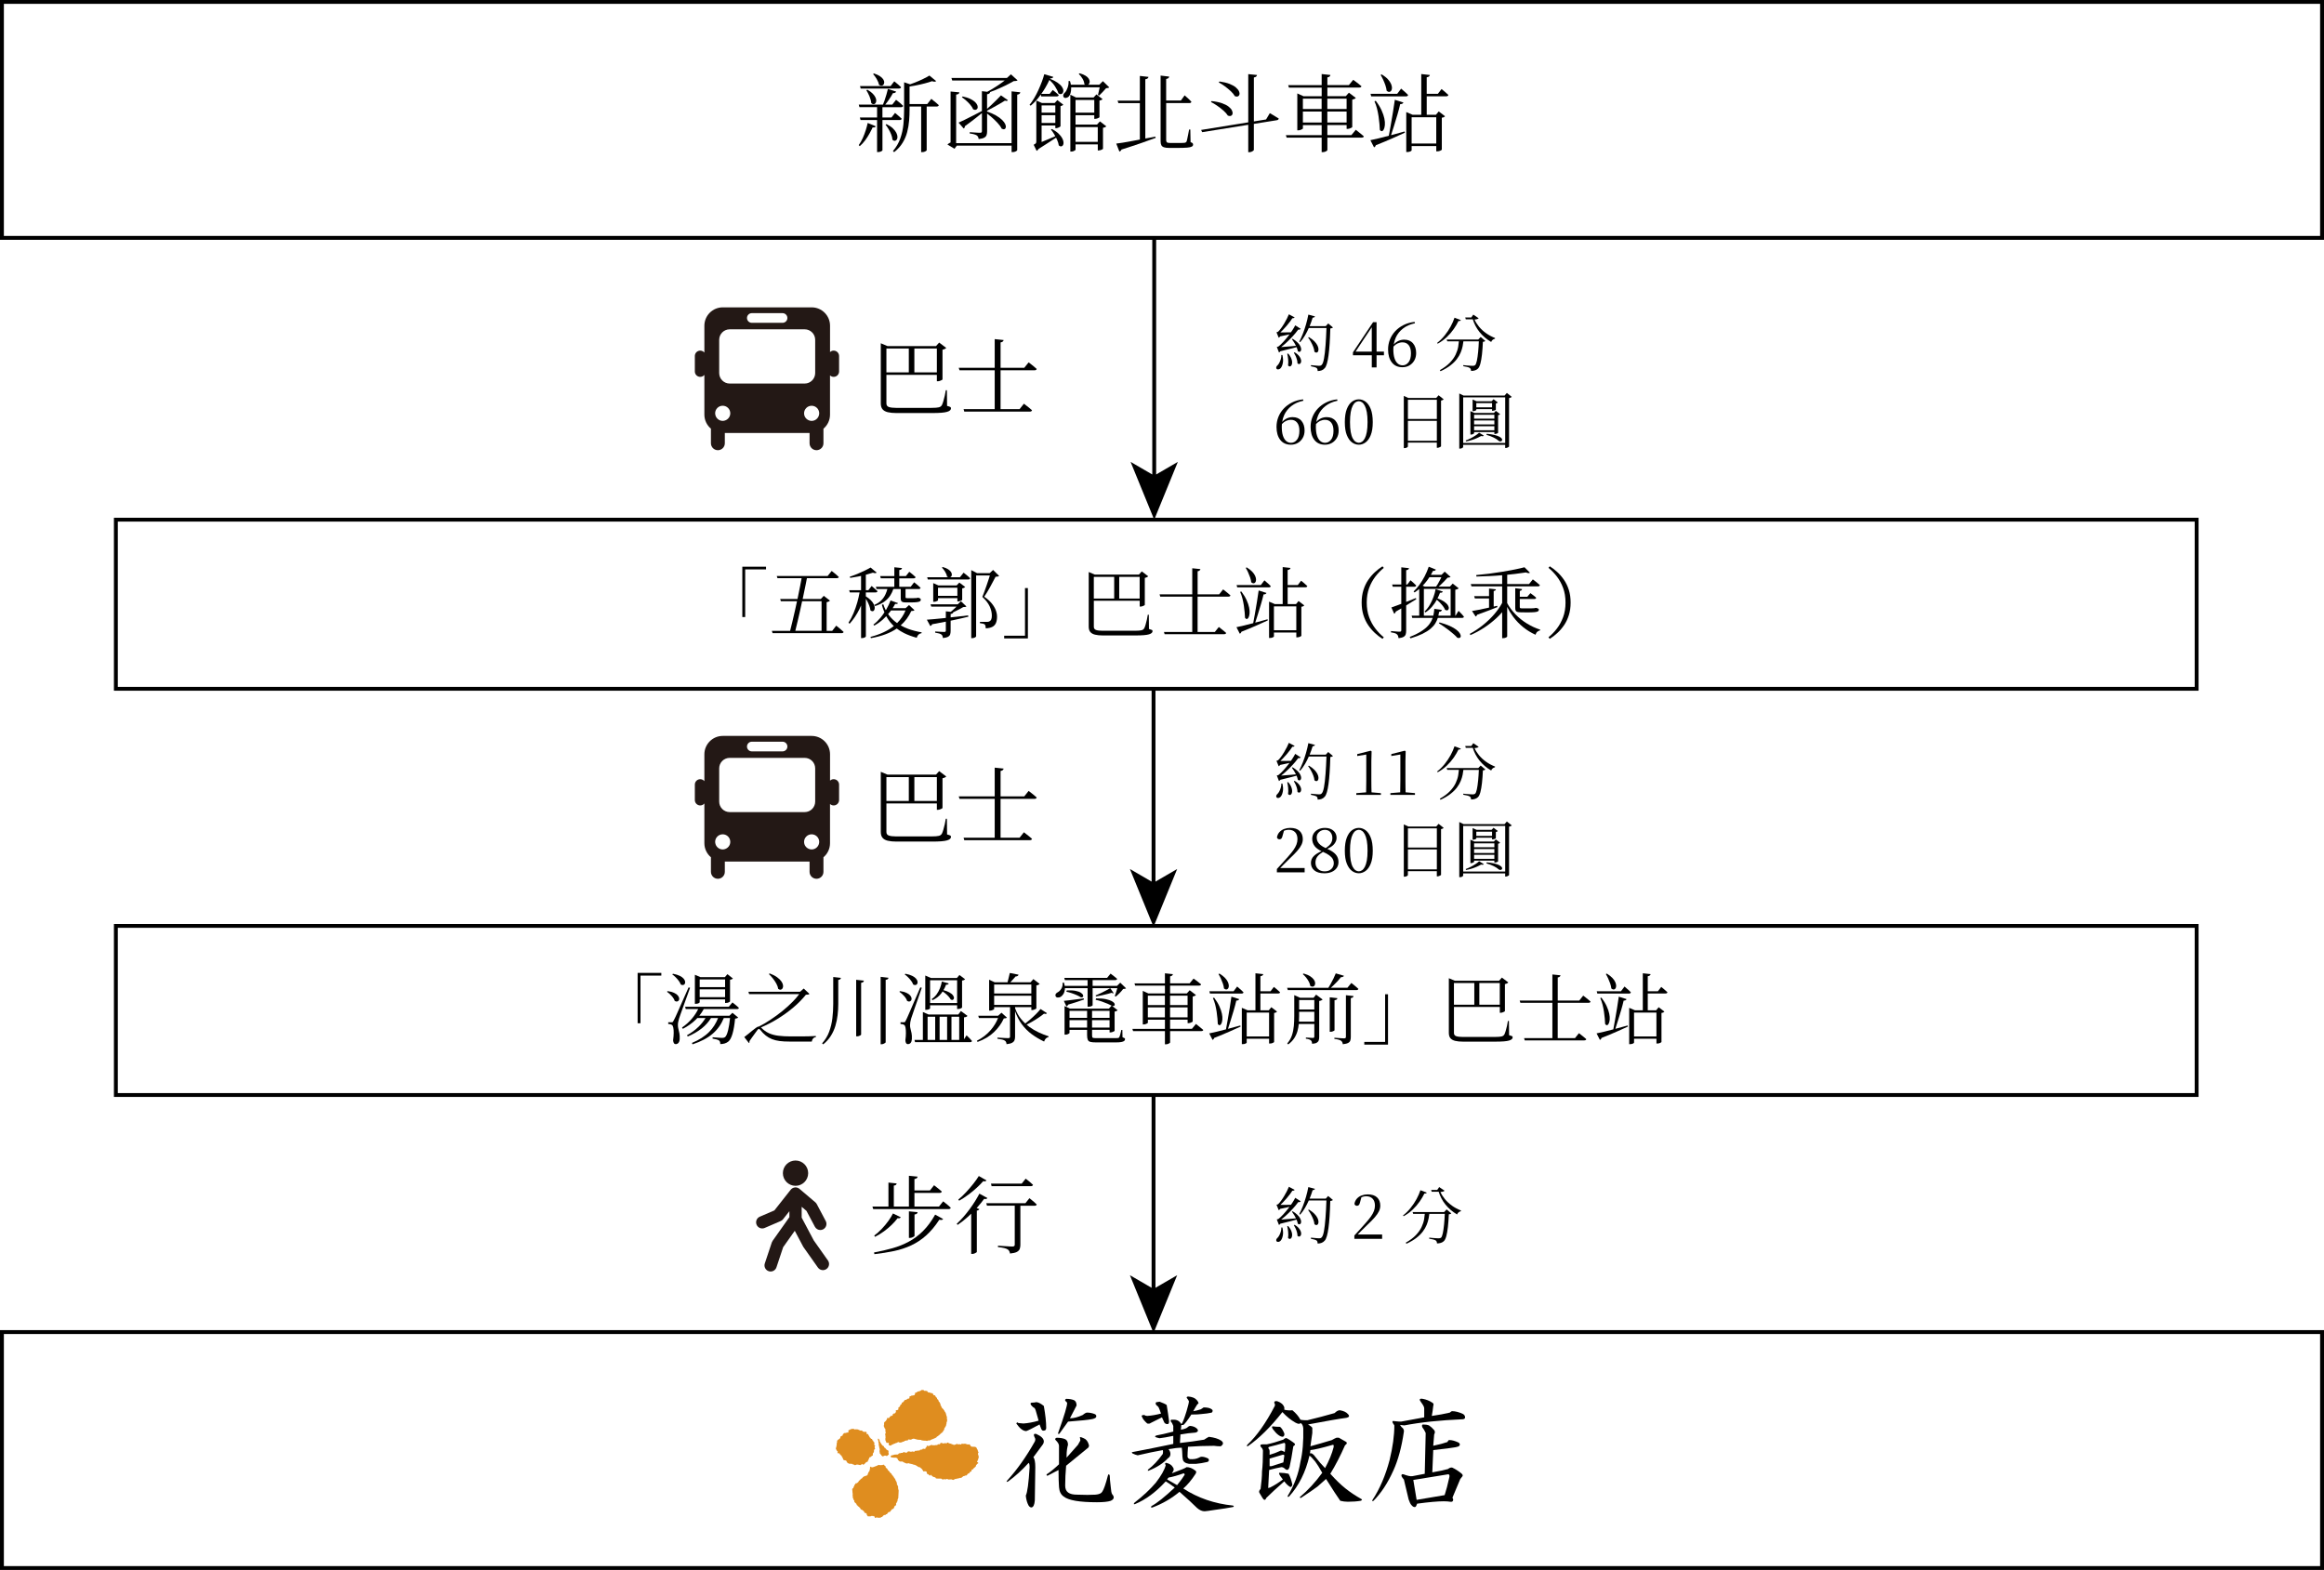 <?xml version="1.0" encoding="UTF-8"?>
<svg id="_レイヤー_2" data-name="レイヤー_2" xmlns="http://www.w3.org/2000/svg" viewBox="0 0 1201.31 811.58">
  <defs>
    <style>
      .cls-1 {
        fill: #231815;
      }

      .cls-2 {
        fill: #df8d1f;
        fill-rule: evenodd;
      }
    </style>
  </defs>
  <g id="_レイヤー_1-2" data-name="レイヤー_1">
    <g>
      <g>
        <path d="M678.85,179.32c.34.89.54,1.72.61,2.52.38.32.74.46,1.07.43.33-.03.59-.21.77-.54.18-.33.26-.76.24-1.3-.02-.53-.2-1.14-.53-1.83s-.85-1.39-1.55-2.13c-.7-.74-1.66-1.47-2.85-2.19l-.42.22c.49.64.97,1.38,1.44,2.23.47.84.88,1.71,1.22,2.59Z"/>
        <path d="M685.67,169.53c-.12,3.41-.28,6.44-.48,9.03-.21,2.84-.48,5.12-.8,6.84-.32,1.72-.72,2.79-1.19,3.22-.19.19-.38.32-.56.38s-.43.1-.75.1c-.23,0-.6-.02-1.1-.06-.5-.04-1.04-.09-1.6-.14-.57-.05-1.07-.1-1.52-.14l-.03.58c.6.11,1.18.24,1.75.4s.97.33,1.2.5c.21.19.36.42.43.69.08.27.11.56.11.88.73,0,1.4-.12,2.03-.35.63-.24,1.18-.63,1.65-1.19.41-.45.77-1.22,1.09-2.31s.6-2.49.83-4.21c.23-1.72.43-3.74.58-6.05s.27-4.95.35-7.9c.38-.04.68-.11.88-.19s.37-.19.5-.32l-2.47-2.08-1.25,1.38h-8.35c.59-1.42,1.11-2.87,1.56-4.36.36-.02.64-.1.83-.22s.32-.28.38-.45l-3.43-.93c-.32,1.71-.73,3.41-1.22,5.11-.49,1.7-1.04,3.31-1.63,4.82-.6,1.52-1.21,2.86-1.83,4.04l.48.26c.9-1.03,1.74-2.21,2.53-3.56.69-1.17,1.31-2.43,1.9-3.75h9.12Z"/>
        <path d="M671.29,183.77c-.49-.57-1.17-1.12-2.05-1.65l-.42.19c.3.47.59,1.02.88,1.65s.52,1.28.71,1.94c.18.66.27,1.3.27,1.92.3.28.59.41.86.38s.51-.16.71-.4c.19-.25.3-.58.34-.99.03-.42-.05-.89-.26-1.41-.2-.52-.55-1.07-1.04-1.63Z"/>
        <path d="M660.48,190.95c.27.03.54-.02.83-.14.29-.13.53-.31.72-.54.47-.53.83-1.38,1.07-2.55.25-1.16.18-2.57-.21-4.21h-.54c.02.68-.07,1.38-.27,2.08-.2.7-.45,1.34-.75,1.91-.3.57-.61,1.01-.93,1.33-.3.24-.51.52-.64.85-.13.33-.1.65.1.95.15.19.36.3.62.34Z"/>
        <path d="M661.74,173.89c1.28-.24,2.52-.5,3.7-.79.41-.1.78-.19,1.13-.28-.25.34-.5.68-.77,1.03-.8,1.02-1.62,2-2.47,2.92s-1.64,1.68-2.39,2.28c-.11.11-.42.2-.93.29l1.12,2.88c.26-.09.49-.32.71-.64,1.83-.43,3.57-.86,5.2-1.29,1.25-.33,2.3-.61,3.18-.84.33.74.54,1.44.65,2.09.3.28.59.4.86.35.28-.04.5-.2.66-.46.16-.27.22-.62.19-1.07-.03-.45-.19-.96-.48-1.52-.29-.57-.75-1.16-1.38-1.79s-1.47-1.27-2.51-1.91l-.42.19c.41.53.83,1.16,1.27,1.89.31.51.58,1.03.84,1.56-1.01.09-2.01.18-2.99.27-1.4.13-2.65.23-3.76.3-.32.02-.62.04-.91.06.64-.49,1.29-1.01,1.95-1.6.97-.87,1.92-1.77,2.83-2.71.92-.94,1.76-1.85,2.51-2.74.62-.72,1.12-1.38,1.57-2,.24.06.45.07.63.03.32-.08.53-.21.64-.38l-2.85-1.83c-.36.75-.88,1.62-1.54,2.63-.21.32-.45.65-.68.98-.67.01-1.34.02-2,.03-1.08.01-2.06.02-2.95.02-.18,0-.35,0-.51,0,.41-.38.83-.78,1.26-1.23.68-.71,1.36-1.46,2.02-2.23.66-.77,1.27-1.52,1.81-2.26.43-.59.79-1.12,1.11-1.62.22.04.42.03.59-.02.31-.1.51-.23.59-.4l-2.98-1.6c-.24.62-.57,1.35-.99,2.18-.43.83-.9,1.68-1.41,2.55s-1.04,1.67-1.59,2.42c-.54.75-1.07,1.37-1.58,1.86-.11.06-.38.16-.83.29l1.15,2.82c.26-.1.5-.34.73-.7Z"/>
        <path d="M666.61,189.43c.28.02.53-.08.75-.3.22-.22.38-.55.48-.98.1-.43.11-.92.03-1.47s-.27-1.17-.59-1.84c-.32-.67-.79-1.36-1.41-2.07l-.48.13c.21.81.37,1.78.48,2.9.11,1.12.08,2.16-.06,3.12.26.32.52.49.8.51Z"/>
        <path d="M711.56,166.55h-1.79l-10.41,15.6v1.5h9.74v6.28h2.47v-6.28h3.81v-1.89h-3.81v-15.22ZM709.09,169.18v12.59h-8.38l4.18-6.31,4.2-6.28Z"/>
        <path d="M731.1,186.3c.62-1.1.93-2.37.93-3.8,0-2.07-.54-3.74-1.62-5.01-1.08-1.27-2.59-1.91-4.53-1.91-2.13,0-3.94.84-5.43,2.49.2-1.25.53-2.44,1.04-3.56.83-1.83,2.08-3.39,3.75-4.69,1.67-1.3,3.73-2.21,6.18-2.72l-.19-.7c-2.11.23-4.02.77-5.7,1.62-1.69.84-3.13,1.91-4.33,3.2-1.2,1.29-2.11,2.74-2.74,4.34s-.94,3.29-.94,5.06c0,2.84.65,5.09,1.95,6.74,1.3,1.66,3.13,2.48,5.48,2.48,1.35,0,2.55-.31,3.62-.94s1.91-1.5,2.53-2.59ZM725.01,188.85c-.96,0-1.8-.31-2.51-.93-.72-.62-1.27-1.54-1.67-2.77-.4-1.23-.59-2.78-.59-4.66,0-.46.03-.9.07-1.34.7-.74,1.4-1.28,2.1-1.6.82-.38,1.68-.58,2.58-.58,1.35,0,2.41.49,3.19,1.46.78.97,1.17,2.37,1.17,4.18,0,2.05-.42,3.6-1.25,4.66-.83,1.06-1.86,1.59-3.08,1.59Z"/>
        <path d="M747.84,174.29c1.38-1.31,2.57-2.7,3.59-4.15,1.01-1.45,1.84-2.85,2.48-4.2.41.02.69,0,.87-.08.17-.07.29-.2.35-.37l-3.27-1.25c-.47,1.45-1.14,2.97-2,4.56-.86,1.59-1.89,3.12-3.08,4.6-1.19,1.47-2.49,2.77-3.92,3.88l.32.38c1.73-.94,3.28-2.07,4.66-3.38Z"/>
        <path d="M761.3,165.05c.74,2.38,1.88,4.57,3.45,6.54,1.68,2.09,3.7,3.82,6.07,5.19.13-.41.37-.76.72-1.07s.75-.51,1.2-.59l.1-.38c-1.71-.66-3.27-1.5-4.69-2.51-1.42-1.01-2.63-2.14-3.64-3.36-1-1.23-1.77-2.46-2.31-3.7.51-.02.96-.08,1.33-.19.37-.11.65-.26.82-.45l-2.79-1.89-1.02,1.47h-3.14l.29.96h3.61Z"/>
        <path d="M756.09,178.78c.15-.79.27-1.56.36-2.32h7.99c-.09,1.96-.2,3.76-.36,5.38-.18,1.88-.4,3.42-.66,4.63-.26,1.21-.56,1.97-.9,2.29-.28.24-.69.35-1.25.35-.24,0-.65-.02-1.23-.05-.59-.03-1.22-.08-1.89-.13s-1.25-.11-1.75-.18l-.03.54c.66.11,1.33.24,2,.4s1.14.34,1.39.53c.24.17.4.39.5.67.1.28.14.57.14.87.75,0,1.42-.1,2.02-.29.6-.19,1.11-.49,1.54-.9.51-.49.93-1.36,1.27-2.59.33-1.24.6-2.82.82-4.74.21-1.92.37-4.1.48-6.54.34-.02.61-.07.82-.16.2-.08.36-.18.46-.29l-2.43-2.05-1.25,1.31h-16.31l.29.93h6.01c-.08.88-.19,1.8-.35,2.77-.22,1.31-.66,2.66-1.31,4.05s-1.63,2.77-2.93,4.15c-1.3,1.38-3.07,2.7-5.29,3.96l.42.51c2.03-.94,3.73-1.94,5.09-3,1.37-1.06,2.48-2.15,3.33-3.28.85-1.13,1.52-2.27,1.99-3.43s.81-2.29,1.03-3.41Z"/>
        <path d="M668.21,215.63c-2.13,0-3.94.84-5.43,2.49.2-1.25.53-2.44,1.04-3.56.83-1.83,2.08-3.39,3.75-4.69,1.67-1.3,3.73-2.21,6.18-2.72l-.19-.7c-2.11.23-4.02.77-5.7,1.62-1.69.84-3.13,1.91-4.33,3.2-1.2,1.29-2.11,2.74-2.74,4.34s-.94,3.29-.94,5.06c0,2.84.65,5.09,1.95,6.74,1.3,1.66,3.13,2.48,5.48,2.48,1.35,0,2.55-.31,3.62-.94s1.91-1.5,2.53-2.59c.62-1.1.93-2.37.93-3.8,0-2.07-.54-3.74-1.62-5.01-1.08-1.27-2.59-1.91-4.53-1.91ZM670.42,227.31c-.83,1.06-1.86,1.59-3.08,1.59-.96,0-1.8-.31-2.51-.93-.72-.62-1.27-1.54-1.67-2.77-.4-1.23-.59-2.78-.59-4.66,0-.46.03-.9.07-1.34.7-.74,1.4-1.28,2.1-1.6.82-.38,1.68-.58,2.58-.58,1.35,0,2.41.49,3.19,1.46.78.97,1.17,2.37,1.17,4.18,0,2.05-.42,3.6-1.25,4.66Z"/>
        <path d="M685.83,215.63c-2.13,0-3.94.84-5.43,2.49.2-1.25.53-2.44,1.04-3.56.83-1.83,2.08-3.39,3.75-4.69,1.67-1.3,3.73-2.21,6.18-2.72l-.19-.7c-2.11.23-4.02.77-5.7,1.62-1.69.84-3.13,1.91-4.33,3.2-1.2,1.29-2.11,2.74-2.74,4.34s-.94,3.29-.94,5.06c0,2.84.65,5.09,1.95,6.74,1.3,1.66,3.13,2.48,5.48,2.48,1.35,0,2.55-.31,3.62-.94s1.91-1.5,2.53-2.59c.62-1.1.93-2.37.93-3.8,0-2.07-.54-3.74-1.62-5.01-1.08-1.27-2.59-1.91-4.53-1.91ZM688.04,227.31c-.83,1.06-1.86,1.59-3.08,1.59-.96,0-1.8-.31-2.51-.93-.72-.62-1.27-1.54-1.67-2.77-.4-1.23-.59-2.78-.59-4.66,0-.46.03-.9.07-1.34.7-.74,1.4-1.28,2.1-1.6.82-.38,1.68-.58,2.58-.58,1.35,0,2.41.49,3.19,1.46.78.97,1.17,2.37,1.17,4.18,0,2.05-.42,3.6-1.25,4.66Z"/>
        <path d="M705.89,207.64c-1.09-.8-2.25-1.2-3.49-1.2s-2.44.4-3.54,1.2-1.99,2.07-2.67,3.8-1.03,3.99-1.03,6.79.34,4.99,1.03,6.7,1.58,2.96,2.67,3.76,2.28,1.2,3.54,1.2,2.4-.4,3.49-1.2,1.98-2.05,2.67-3.76,1.04-3.94,1.04-6.7-.35-5.06-1.04-6.79-1.59-3-2.67-3.8ZM706.53,223.31c-.26,1.38-.6,2.47-1.03,3.28-.43.81-.91,1.4-1.46,1.76-.54.36-1.09.54-1.65.54s-1.14-.18-1.68-.54-1.04-.95-1.47-1.76c-.44-.81-.78-1.91-1.03-3.28-.25-1.38-.37-3.07-.37-5.08s.12-3.8.37-5.17c.25-1.38.59-2.48,1.03-3.32.44-.83.93-1.43,1.47-1.79.54-.36,1.11-.54,1.68-.54s1.11.19,1.65.56c.54.37,1.03.97,1.46,1.79.43.82.77,1.92,1.03,3.3.26,1.38.38,3.1.38,5.17s-.13,3.7-.38,5.08Z"/>
        <path d="M742.41,205.73h-14.42l-2.34-1.09v27.01h.38c.32,0,.61-.05.87-.14.26-.1.46-.21.62-.35s.24-.26.24-.37v-1.99h14.96v2.69h.32c.26,0,.53-.05.82-.16.29-.11.53-.22.74-.35.2-.13.3-.22.3-.29v-23.61c.32-.06.6-.16.85-.27.25-.12.42-.24.53-.37l-2.66-2.12-1.22,1.41ZM742.73,206.66v9.93h-14.96v-9.93h14.96ZM727.77,227.87v-10.32h14.96v10.32h-14.96Z"/>
        <path d="M776.14,226.56c-.26-.3-.68-.6-1.28-.9-.6-.3-1.41-.58-2.43-.83-1.03-.26-2.33-.45-3.91-.58l-.16.54c1.47.43,2.74.9,3.8,1.43,1.06.52,1.88,1.06,2.48,1.62.26.21.53.33.82.34.29.01.53-.06.72-.21.19-.15.3-.35.32-.59.02-.25-.1-.52-.35-.82Z"/>
        <path d="M762.75,225.1c-.75.5-1.57.98-2.45,1.44-.89.46-1.78.85-2.67,1.17l.22.48c.98-.17,1.95-.41,2.92-.71s1.86-.63,2.71-1.01,1.55-.73,2.13-1.07c.36.09.66.11.9.08.23-.03.41-.12.51-.27l-2.43-1.54c-.47.45-1.08.92-1.83,1.43Z"/>
        <path d="M778.93,203.11l-1.19,1.38h-21.21l-2.21-1.09v28.51h.35c.32,0,.6-.05.85-.14.25-.1.44-.21.59-.35.15-.14.22-.25.22-.34v-1.12h21.72v1.63h.29c.26,0,.52-.05.78-.16.27-.11.49-.22.67-.34.18-.12.27-.22.27-.3v-24.99c.68-.15,1.15-.36,1.41-.64l-2.56-2.05ZM756.34,228.99v-23.58h21.72v23.58h-21.72Z"/>
        <path d="M762.27,212.43c.26-.08.46-.18.62-.27s.24-.17.24-.21v-.45h8.14v.87h.29c.24,0,.47-.04.71-.11.23-.08.45-.16.66-.26s.3-.18.3-.24v-3.17c.23-.04.44-.12.62-.22.18-.11.31-.21.4-.32l-2.21-1.67-1.03,1.06h-7.72l-2.08-.9v6.02h.29c.26,0,.51-.04.77-.13ZM771.27,208.39v2.18h-8.14v-2.18h8.14Z"/>
        <path d="M761.15,224.51c.23-.09.43-.18.59-.29.16-.11.24-.18.24-.22v-.64h10.48v.99h.29c.21,0,.44-.04.69-.11.25-.07.46-.16.66-.27s.29-.19.29-.26v-9.1c.51-.06.87-.23,1.06-.51l-2.24-1.7-.99,1.09h-10.06l-2.08-.96v12.11h.32c.28,0,.53-.04.77-.13ZM761.98,222.42v-2.08h10.48v2.08h-10.48ZM761.98,219.41v-2.05h10.48v2.05h-10.48ZM772.46,214.42v2.02h-10.48v-2.02h10.48Z"/>
      </g>
      <g>
        <path d="M491.17,210.36c-.28-.15-.81-.32-1.61-.53l-.09-8.11h-.57c-.12.85-.29,1.79-.53,2.82-.24,1.03-.48,1.97-.73,2.82-.25.85-.48,1.48-.68,1.89-.32.68-.87,1.11-1.63,1.3s-2.01.29-3.74.29h-18.5c-1.56,0-2.76-.15-3.61-.44-.85-.29-1.28-.9-1.28-1.81v-14.8h26.08v3.3h.44c.32,0,.67-.06,1.06-.18.38-.12.71-.26.99-.42.28-.16.42-.29.42-.37v-15.33c.44-.09.84-.22,1.19-.4s.6-.35.75-.53l-3.66-2.77-1.63,1.81h-25.11l-3.44-1.45v31.05c0,1.32.3,2.34.9,3.06s1.5,1.23,2.71,1.52,2.69.44,4.45.44h18.41c1.94,0,3.55-.05,4.82-.15s2.28-.26,3-.48,1.23-.48,1.54-.79.46-.65.46-1.04c0-.32-.14-.56-.42-.71ZM484.28,180.18v12.33h-11.63v-12.33h11.63ZM469.78,180.18v12.33h-11.58v-12.33h11.58Z"/>
        <path d="M534.6,189.59c-.46-.4-.91-.76-1.37-1.1-.46-.34-.96-.73-1.52-1.17l-2.25,2.82h-12.25v-13.13c.53-.09.91-.24,1.15-.46.23-.22.38-.48.44-.77l-4.62-.48v14.84h-18.59l.4,1.28h18.19v20.09h-16.08l.35,1.28h33.83c.67,0,1.07-.24,1.19-.71-.38-.35-.81-.73-1.3-1.12s-.95-.76-1.39-1.1-.94-.73-1.5-1.17l-2.25,2.82h-9.82v-20.09h17.49c.68,0,1.07-.23,1.19-.7-.41-.35-.84-.73-1.3-1.12Z"/>
      </g>
      <path class="cls-1" d="M430.96,181.24c-.74,0-1.4.29-1.9.76v-13.61c0-5.25-4.25-9.51-9.51-9.51h-45.94c-5.25,0-9.51,4.26-9.51,9.51v13.87c-.51-.62-1.28-1.01-2.14-1.01-1.54,0-2.79,1.25-2.79,2.79v7.99c0,1.54,1.25,2.79,2.79,2.79.86,0,1.63-.4,2.14-1.02v20.53c0,2.92,1.32,5.53,3.39,7.28v7.53c0,1.98,1.61,3.59,3.59,3.59s3.59-1.61,3.59-3.59v-5.3h43.8v5.3c0,1.98,1.61,3.59,3.59,3.59s3.59-1.61,3.59-3.59v-7.53c2.08-1.74,3.39-4.36,3.39-7.28v-20.27c.5.47,1.17.76,1.9.76,1.54,0,2.79-1.25,2.79-2.79v-7.99c0-1.54-1.25-2.79-2.79-2.79ZM388.63,161.88h15.88c1.38,0,2.5,1.12,2.5,2.5s-1.12,2.5-2.5,2.5h-15.88c-1.38,0-2.5-1.12-2.5-2.5s1.12-2.5,2.5-2.5ZM371.76,175.67c0-3,2.43-5.43,5.43-5.43h38.76c3,0,5.43,2.43,5.43,5.43v17.17c0,3-2.43,5.43-5.43,5.43h-38.76c-3,0-5.43-2.43-5.43-5.43v-17.17ZM374.66,217.4c-.34.1-.7.17-1.07.17-1.96,0-3.57-1.45-3.86-3.33-.03-.19-.06-.38-.06-.59,0-2.16,1.75-3.91,3.91-3.91s3.91,1.75,3.91,3.91c0,1.79-1.21,3.28-2.84,3.75ZM415.64,213.66c0-2.16,1.75-3.91,3.91-3.91s3.91,1.75,3.91,3.91c0,.2-.03.39-.06.59-.28,1.88-1.89,3.33-3.85,3.33-.37,0-.73-.07-1.07-.17-1.64-.47-2.84-1.96-2.84-3.75Z"/>
      <g>
        <path d="M678.85,400.86c.34.89.54,1.72.61,2.51.38.32.74.46,1.07.43.33-.03.59-.21.77-.54.18-.33.26-.76.24-1.3-.02-.53-.2-1.14-.53-1.83s-.85-1.39-1.55-2.13c-.7-.74-1.66-1.47-2.85-2.19l-.42.22c.49.64.97,1.38,1.44,2.23.47.84.88,1.71,1.22,2.6Z"/>
        <path d="M685.67,391.07c-.12,3.41-.28,6.44-.48,9.03-.21,2.84-.48,5.12-.8,6.84-.32,1.72-.72,2.79-1.19,3.22-.19.19-.38.32-.56.38-.18.06-.43.1-.75.1-.23,0-.6-.02-1.1-.06-.5-.04-1.04-.09-1.6-.14-.57-.05-1.07-.1-1.52-.14l-.03.58c.6.11,1.18.24,1.75.4.57.16.97.32,1.2.5.21.19.36.42.43.69s.11.56.11.88c.73,0,1.4-.12,2.03-.35s1.18-.63,1.65-1.19c.41-.45.77-1.22,1.09-2.31.32-1.09.6-2.49.83-4.21.23-1.72.43-3.74.58-6.05.15-2.32.27-4.95.35-7.9.38-.04.68-.11.88-.19.2-.09.37-.19.5-.32l-2.47-2.08-1.25,1.38h-8.35c.59-1.42,1.11-2.87,1.56-4.36.36-.02.64-.1.83-.22.19-.13.32-.28.38-.45l-3.43-.93c-.32,1.71-.73,3.41-1.22,5.11-.49,1.7-1.04,3.31-1.63,4.82-.6,1.52-1.21,2.86-1.83,4.04l.48.26c.9-1.03,1.74-2.21,2.53-3.56.69-1.17,1.31-2.43,1.9-3.75h9.12Z"/>
        <path d="M661.31,412.35c.29-.13.53-.31.72-.54.47-.53.83-1.38,1.07-2.55.25-1.16.18-2.57-.21-4.21h-.54c.02.68-.07,1.38-.27,2.08-.2.7-.45,1.34-.75,1.91-.3.57-.61,1.01-.93,1.33-.3.24-.51.52-.64.85-.13.33-.1.65.1.95.15.19.36.3.62.34.27.03.54-.02.83-.14Z"/>
        <path d="M661.74,395.43c1.28-.24,2.52-.5,3.7-.79.41-.1.78-.19,1.12-.28-.25.34-.5.68-.77,1.03-.8,1.03-1.62,2-2.47,2.92s-1.64,1.68-2.39,2.27c-.11.11-.42.2-.93.29l1.12,2.88c.26-.09.49-.32.71-.64,1.83-.43,3.57-.86,5.2-1.29,1.25-.33,2.3-.61,3.18-.84.33.74.54,1.44.65,2.09.3.28.59.39.86.35.28-.04.5-.2.66-.46s.22-.62.19-1.07c-.03-.45-.19-.96-.48-1.52-.29-.57-.75-1.16-1.38-1.79-.63-.63-1.47-1.27-2.51-1.91l-.42.19c.41.53.83,1.16,1.27,1.89.31.51.58,1.03.84,1.56-1.01.09-2.01.18-2.99.27-1.4.13-2.65.23-3.76.3-.32.02-.62.04-.91.06.64-.49,1.29-1.01,1.95-1.6.97-.87,1.92-1.77,2.83-2.71.92-.94,1.76-1.85,2.51-2.74.62-.72,1.12-1.38,1.57-2,.24.06.45.07.63.03.32-.09.53-.21.64-.38l-2.85-1.83c-.36.75-.88,1.62-1.54,2.63-.21.33-.45.65-.68.98-.67.01-1.34.02-2,.03-1.08,0-2.06.02-2.95.02-.18,0-.35,0-.51,0,.41-.38.83-.78,1.26-1.23.68-.71,1.36-1.46,2.02-2.23s1.27-1.52,1.81-2.26c.43-.59.79-1.12,1.11-1.62.22.04.42.03.59-.02.31-.1.51-.23.59-.4l-2.98-1.6c-.24.62-.57,1.35-.99,2.18-.43.83-.9,1.68-1.41,2.55-.51.86-1.04,1.67-1.59,2.42-.54.75-1.07,1.37-1.58,1.86-.11.06-.38.16-.83.29l1.15,2.82c.26-.1.5-.34.73-.7Z"/>
        <path d="M666.61,410.97c.28.02.53-.08.75-.3.22-.22.38-.55.48-.98.1-.43.11-.92.03-1.47-.08-.55-.27-1.17-.59-1.84s-.79-1.36-1.41-2.07l-.48.13c.21.81.37,1.78.48,2.9.11,1.12.08,2.16-.06,3.12.26.32.52.49.8.51Z"/>
        <path d="M671.29,405.31c-.49-.57-1.17-1.12-2.05-1.65l-.42.19c.3.47.59,1.02.88,1.65.29.63.52,1.28.71,1.94.18.66.27,1.3.27,1.92.3.28.59.41.86.38.28-.02.51-.16.71-.4s.3-.58.34-.99c.03-.42-.05-.89-.26-1.41-.2-.52-.55-1.07-1.04-1.63Z"/>
        <path d="M708.9,407.22c-.02-1.24-.03-2.47-.03-3.68v-10.06l.13-5.06-.45-.35-6.98,1.76v.99l4.68-.77v13.49c0,2.02-.04,4.03-.08,6.05l-5.08.43v.9h12.72v-.9l-4.84-.43c-.02-.78-.05-1.56-.06-2.36Z"/>
        <path d="M731.42,410.9v-.9l-4.84-.43c-.02-.78-.05-1.56-.06-2.36-.02-1.24-.03-2.47-.03-3.68v-10.06l.13-5.06-.45-.35-6.98,1.76v.99l4.68-.77v13.49c0,2.02-.04,4.03-.08,6.05l-5.08.43v.9h12.72Z"/>
        <path d="M747.84,395.83c1.38-1.31,2.57-2.7,3.59-4.15,1.01-1.45,1.84-2.85,2.48-4.2.41.02.69,0,.87-.08.17-.08.29-.2.35-.37l-3.27-1.25c-.47,1.45-1.14,2.97-2,4.57-.86,1.59-1.89,3.12-3.08,4.6s-2.49,2.77-3.92,3.88l.32.38c1.73-.94,3.28-2.07,4.66-3.38Z"/>
        <path d="M761.3,386.59c.74,2.38,1.88,4.57,3.45,6.54,1.68,2.09,3.7,3.82,6.07,5.19.13-.41.37-.76.72-1.07.35-.31.75-.51,1.2-.59l.1-.38c-1.71-.66-3.27-1.5-4.69-2.51-1.42-1.01-2.63-2.14-3.64-3.36-1-1.23-1.77-2.46-2.31-3.7.51-.02.96-.09,1.33-.19.37-.11.65-.26.82-.45l-2.79-1.89-1.02,1.47h-3.14l.29.96h3.61Z"/>
        <path d="M756.09,400.32c.15-.79.27-1.56.36-2.32h7.99c-.09,1.96-.2,3.76-.36,5.38-.18,1.88-.4,3.42-.66,4.63-.26,1.21-.56,1.97-.9,2.29-.28.24-.69.35-1.25.35-.24,0-.65-.02-1.23-.05-.59-.03-1.22-.07-1.89-.13-.67-.05-1.25-.11-1.75-.18l-.03.54c.66.11,1.33.24,2,.4s1.14.34,1.39.53c.24.17.4.39.5.67.1.28.14.57.14.87.75,0,1.42-.1,2.02-.29s1.11-.49,1.54-.9c.51-.49.93-1.36,1.27-2.59.33-1.24.6-2.82.82-4.74s.37-4.1.48-6.54c.34-.02.61-.07.82-.16.2-.08.36-.18.46-.29l-2.43-2.05-1.25,1.31h-16.31l.29.93h6.01c-.08.88-.19,1.8-.35,2.77-.22,1.31-.66,2.67-1.31,4.05-.65,1.39-1.63,2.77-2.93,4.15-1.3,1.38-3.07,2.7-5.29,3.96l.42.51c2.03-.94,3.73-1.94,5.09-3,1.37-1.06,2.48-2.15,3.33-3.28.85-1.13,1.52-2.28,1.99-3.43.47-1.15.81-2.29,1.03-3.41Z"/>
        <path d="M663.36,447.09c.69-.69,1.33-1.32,1.91-1.89.58-.57,1.04-1.02,1.38-1.36,1.67-1.56,2.99-2.9,3.97-4.04.98-1.13,1.7-2.17,2.15-3.12.45-.95.67-1.91.67-2.87,0-1.79-.55-3.21-1.65-4.26-1.1-1.05-2.72-1.57-4.85-1.57-1.09,0-2.13.18-3.11.54-.98.36-1.81.91-2.48,1.65s-1.09,1.64-1.27,2.71c.08.32.25.57.48.74.24.17.5.26.8.26.38,0,.71-.12.96-.35.26-.23.46-.67.61-1.31l.76-2.74c.24-.1.49-.2.71-.27.58-.17,1.15-.26,1.73-.26,1.43,0,2.55.42,3.35,1.27.8.84,1.2,2.03,1.2,3.57,0,.94-.18,1.88-.53,2.8-.35.93-.89,1.9-1.6,2.9s-1.62,2.11-2.71,3.33c-.77.85-1.66,1.85-2.66,2.98-1,1.13-2.05,2.28-3.14,3.43v1.73h14.35v-2.24h-12.63c.53-.55,1.07-1.09,1.59-1.62Z"/>
        <path d="M686.09,438.79c1.7-.75,2.9-1.58,3.61-2.49.8-1.04,1.2-2.08,1.2-3.12s-.24-1.92-.72-2.69c-.48-.77-1.17-1.38-2.07-1.83-.9-.45-2-.67-3.3-.67-1.22,0-2.32.24-3.3.7-.98.47-1.76,1.13-2.34,1.99-.58.86-.86,1.86-.86,3.01,0,1.37.42,2.6,1.25,3.7.75.99,1.95,1.86,3.55,2.62-1.67.75-2.99,1.56-3.92,2.46-1.04,1-1.55,2.21-1.55,3.62,0,1.6.6,2.89,1.79,3.88,1.2.98,2.9,1.47,5.13,1.47,1.47,0,2.75-.24,3.84-.72s1.94-1.16,2.56-2.03c.62-.88.93-1.9.93-3.08,0-1.52-.48-2.82-1.44-3.92-.9-1.03-2.36-2-4.36-2.89ZM681.08,435c-.31-.64-.46-1.31-.46-2.02,0-.81.2-1.52.59-2.11s.91-1.06,1.54-1.39c.63-.33,1.3-.5,2-.5.88,0,1.61.19,2.19.56.59.37,1.03.88,1.33,1.52.3.64.45,1.33.45,2.08,0,1.18-.3,2.18-.91,3.03-.52.72-1.37,1.48-2.52,2.26-1.12-.51-2.01-1.04-2.66-1.57-.73-.6-1.24-1.22-1.55-1.86ZM688.19,449.22c-.84.81-1.99,1.22-3.44,1.22s-2.64-.42-3.49-1.26c-.85-.84-1.28-1.93-1.28-3.25,0-1.24.35-2.31,1.04-3.2.61-.79,1.57-1.57,2.85-2.36,1.36.59,2.44,1.18,3.24,1.77.84.63,1.45,1.27,1.81,1.92.36.65.54,1.35.54,2.1,0,1.24-.42,2.26-1.27,3.07Z"/>
        <path d="M705.89,429.18c-1.09-.8-2.25-1.2-3.49-1.2s-2.44.4-3.54,1.2-1.99,2.07-2.67,3.8c-.68,1.73-1.03,3.99-1.03,6.79s.34,4.99,1.03,6.7c.68,1.71,1.58,2.96,2.67,3.76s2.28,1.2,3.54,1.2,2.4-.4,3.49-1.2,1.98-2.06,2.67-3.76c.69-1.71,1.04-3.94,1.04-6.7s-.35-5.06-1.04-6.79c-.69-1.73-1.59-3-2.67-3.8ZM706.53,444.85c-.26,1.38-.6,2.47-1.03,3.28-.43.81-.91,1.4-1.46,1.76-.54.36-1.09.54-1.65.54s-1.14-.18-1.68-.54-1.04-.95-1.47-1.76c-.44-.81-.78-1.91-1.03-3.28-.25-1.38-.37-3.07-.37-5.08s.12-3.8.37-5.17c.25-1.38.59-2.48,1.03-3.32.44-.83.93-1.43,1.47-1.79.54-.36,1.11-.54,1.68-.54s1.11.19,1.65.56c.54.37,1.03.97,1.46,1.79.43.82.77,1.92,1.03,3.3s.38,3.1.38,5.17-.13,3.7-.38,5.08Z"/>
        <path d="M742.41,427.27h-14.42l-2.34-1.09v27.01h.38c.32,0,.61-.05.87-.14.26-.1.46-.21.62-.35s.24-.26.24-.37v-1.99h14.96v2.69h.32c.26,0,.53-.05.82-.16s.53-.22.74-.35c.2-.13.3-.22.3-.29v-23.61c.32-.06.6-.16.85-.27.25-.12.42-.24.53-.37l-2.66-2.11-1.22,1.41ZM742.73,428.2v9.93h-14.96v-9.93h14.96ZM727.77,449.41v-10.32h14.96v10.32h-14.96Z"/>
        <path d="M778.93,424.65l-1.19,1.38h-21.21l-2.21-1.09v28.51h.35c.32,0,.6-.05.85-.14s.44-.21.59-.35.22-.25.22-.34v-1.12h21.72v1.63h.29c.26,0,.52-.05.78-.16.27-.11.49-.22.67-.34s.27-.22.27-.3v-24.99c.68-.15,1.15-.36,1.41-.64l-2.56-2.05ZM756.34,450.53v-23.58h21.72v23.58h-21.72Z"/>
        <path d="M762.27,433.97c.26-.09.46-.18.62-.27.16-.1.24-.16.24-.21v-.45h8.14v.87h.29c.24,0,.47-.04.71-.11.23-.08.45-.16.66-.26.2-.1.3-.18.3-.24v-3.17c.23-.04.44-.12.62-.22.18-.11.31-.21.4-.32l-2.21-1.67-1.03,1.06h-7.72l-2.08-.9v6.02h.29c.26,0,.51-.04.77-.13ZM771.27,429.93v2.18h-8.14v-2.18h8.14Z"/>
        <path d="M762.75,446.64c-.75.5-1.57.98-2.45,1.44-.89.46-1.78.85-2.67,1.17l.22.48c.98-.17,1.95-.41,2.92-.71s1.86-.64,2.71-1.01c.84-.37,1.55-.73,2.13-1.07.36.08.66.11.9.08.23-.03.41-.12.51-.27l-2.43-1.54c-.47.45-1.08.92-1.83,1.43Z"/>
        <path d="M776.14,448.1c-.26-.3-.68-.6-1.28-.9-.6-.3-1.41-.58-2.43-.83s-2.33-.45-3.91-.58l-.16.54c1.47.43,2.74.9,3.8,1.43s1.88,1.06,2.48,1.62c.26.21.53.33.82.34s.53-.06.72-.21.3-.35.32-.59-.1-.52-.35-.82Z"/>
        <path d="M761.15,446.05c.23-.08.43-.18.59-.29s.24-.18.24-.22v-.64h10.48v.99h.29c.21,0,.44-.04.69-.11.25-.07.46-.17.66-.27.19-.11.29-.19.29-.26v-9.1c.51-.06.87-.23,1.06-.51l-2.24-1.7-.99,1.09h-10.06l-2.08-.96v12.11h.32c.28,0,.53-.04.77-.13ZM761.98,443.96v-2.08h10.48v2.08h-10.48ZM761.98,440.95v-2.05h10.48v2.05h-10.48ZM772.46,435.96v2.02h-10.48v-2.02h10.48Z"/>
      </g>
      <g>
        <path d="M491.17,431.9c-.28-.15-.81-.32-1.61-.53l-.09-8.11h-.57c-.12.85-.29,1.79-.53,2.82-.24,1.03-.48,1.97-.73,2.82-.25.85-.48,1.48-.68,1.89-.32.68-.87,1.11-1.63,1.3-.76.19-2.01.29-3.74.29h-18.5c-1.56,0-2.76-.15-3.61-.44-.85-.29-1.28-.89-1.28-1.8v-14.8h26.08v3.3h.44c.32,0,.67-.06,1.06-.18.38-.12.71-.26.99-.42.28-.16.42-.29.42-.38v-15.33c.44-.09.84-.22,1.19-.4s.6-.35.75-.53l-3.66-2.78-1.63,1.81h-25.11l-3.44-1.45v31.05c0,1.32.3,2.34.9,3.06s1.5,1.23,2.71,1.52,2.69.44,4.45.44h18.41c1.94,0,3.55-.05,4.82-.15,1.28-.1,2.28-.26,3-.48.72-.22,1.23-.49,1.54-.79.31-.31.46-.65.46-1.04,0-.32-.14-.56-.42-.71ZM484.28,401.72v12.33h-11.63v-12.33h11.63ZM469.78,401.72v12.33h-11.58v-12.33h11.58Z"/>
        <path d="M534.6,411.13c-.46-.4-.91-.76-1.37-1.1-.46-.34-.96-.73-1.52-1.17l-2.25,2.82h-12.25v-13.13c.53-.09.91-.24,1.15-.46.23-.22.38-.48.44-.77l-4.62-.49v14.85h-18.59l.4,1.28h18.19v20.09h-16.08l.35,1.28h33.83c.67,0,1.07-.23,1.19-.7-.38-.35-.81-.73-1.3-1.12s-.95-.76-1.39-1.1c-.44-.34-.94-.73-1.5-1.17l-2.25,2.82h-9.82v-20.09h17.49c.68,0,1.07-.23,1.19-.71-.41-.35-.84-.73-1.3-1.12Z"/>
      </g>
      <path class="cls-1" d="M430.96,402.79c-.74,0-1.4.29-1.9.76v-13.61c0-5.25-4.25-9.51-9.51-9.51h-45.94c-5.25,0-9.51,4.26-9.51,9.51v13.87c-.51-.62-1.28-1.01-2.14-1.01-1.54,0-2.79,1.25-2.79,2.79v7.99c0,1.54,1.25,2.79,2.79,2.79.86,0,1.63-.4,2.14-1.02v20.53c0,2.92,1.32,5.53,3.39,7.28v7.53c0,1.98,1.61,3.59,3.59,3.59s3.59-1.61,3.59-3.59v-5.3h43.8v5.3c0,1.98,1.61,3.59,3.59,3.59s3.59-1.61,3.59-3.59v-7.53c2.08-1.74,3.39-4.36,3.39-7.28v-20.27c.5.47,1.17.76,1.9.76,1.54,0,2.79-1.25,2.79-2.79v-7.99c0-1.54-1.25-2.79-2.79-2.79ZM388.63,383.42h15.88c1.38,0,2.5,1.12,2.5,2.5s-1.12,2.5-2.5,2.5h-15.88c-1.38,0-2.5-1.12-2.5-2.5s1.12-2.5,2.5-2.5ZM371.76,397.21c0-3,2.43-5.43,5.43-5.43h38.76c3,0,5.43,2.43,5.43,5.43v17.17c0,3-2.43,5.43-5.43,5.43h-38.76c-3,0-5.43-2.43-5.43-5.43v-17.17ZM374.66,438.95c-.34.1-.7.17-1.07.17-1.96,0-3.57-1.45-3.86-3.33-.03-.19-.06-.38-.06-.59,0-2.16,1.75-3.91,3.91-3.91s3.91,1.75,3.91,3.91c0,1.79-1.21,3.28-2.84,3.75ZM415.64,435.2c0-2.16,1.75-3.91,3.91-3.91s3.91,1.75,3.91,3.91c0,.2-.03.39-.06.59-.28,1.88-1.89,3.33-3.85,3.33-.37,0-.73-.07-1.07-.17-1.64-.47-2.84-1.96-2.84-3.75Z"/>
      <g>
        <path d="M671.29,634.81c-.49-.57-1.17-1.12-2.05-1.65l-.42.19c.3.47.59,1.02.88,1.65.29.63.52,1.28.71,1.94.18.66.27,1.3.27,1.92.3.28.59.41.86.38s.51-.15.71-.4c.19-.25.3-.58.34-.99.03-.42-.05-.89-.26-1.41s-.55-1.07-1.04-1.63Z"/>
        <path d="M685.32,619.61h-8.36c.59-1.42,1.11-2.87,1.56-4.36.36-.02.64-.1.83-.22.19-.13.32-.28.38-.45l-3.43-.93c-.32,1.71-.73,3.41-1.22,5.11-.49,1.7-1.04,3.31-1.63,4.82-.6,1.52-1.21,2.86-1.83,4.04l.48.26c.9-1.02,1.74-2.21,2.53-3.56.69-1.17,1.31-2.43,1.9-3.75h9.12c-.12,3.41-.28,6.44-.48,9.03-.21,2.84-.48,5.12-.8,6.84-.32,1.72-.72,2.79-1.19,3.22-.19.19-.38.32-.56.38-.18.06-.43.1-.75.1-.23,0-.6-.02-1.1-.06-.5-.04-1.04-.09-1.6-.14-.57-.05-1.07-.1-1.52-.14l-.03.58c.6.11,1.18.24,1.75.4s.97.33,1.2.5c.21.19.36.42.43.69.08.27.11.56.11.88.73,0,1.4-.12,2.03-.35s1.18-.63,1.65-1.18c.41-.45.77-1.22,1.09-2.31.32-1.09.6-2.49.83-4.21.23-1.72.43-3.74.58-6.05s.27-4.95.35-7.9c.38-.04.68-.11.88-.19.2-.08.37-.19.5-.32l-2.47-2.08-1.25,1.38Z"/>
        <path d="M670.73,628.08c-.63-.63-1.47-1.27-2.51-1.91l-.42.19c.41.53.83,1.17,1.27,1.89.31.51.58,1.03.84,1.56-1.01.09-2.01.18-2.99.27-1.4.13-2.65.23-3.76.3-.32.02-.62.04-.91.06.64-.49,1.29-1.01,1.95-1.6.97-.87,1.92-1.77,2.83-2.71.92-.94,1.76-1.85,2.51-2.74.62-.72,1.12-1.38,1.57-2,.24.06.45.07.63.02.32-.08.53-.21.64-.38l-2.85-1.83c-.36.75-.88,1.62-1.54,2.63-.21.32-.45.65-.68.98-.67.01-1.34.02-2,.03-1.08.01-2.06.02-2.95.02-.18,0-.35,0-.51,0,.41-.38.83-.78,1.26-1.23.68-.72,1.36-1.46,2.02-2.23.66-.77,1.27-1.52,1.81-2.26.43-.59.79-1.12,1.11-1.62.22.04.42.03.59-.02.31-.1.51-.23.59-.4l-2.98-1.6c-.24.62-.57,1.34-.99,2.18-.43.83-.9,1.68-1.41,2.55-.51.87-1.04,1.67-1.59,2.42-.54.75-1.07,1.37-1.58,1.86-.11.06-.38.16-.83.29l1.15,2.82c.26-.1.5-.34.73-.7,1.28-.24,2.52-.5,3.7-.79.41-.1.78-.19,1.12-.28-.25.34-.5.68-.77,1.03-.8,1.03-1.62,2-2.47,2.92s-1.64,1.68-2.39,2.27c-.11.11-.42.2-.93.29l1.12,2.88c.26-.09.49-.32.71-.64,1.83-.43,3.57-.86,5.2-1.29,1.25-.33,2.3-.61,3.18-.84.33.74.54,1.44.65,2.09.3.28.59.4.86.35.28-.04.5-.2.66-.46s.22-.62.19-1.07c-.03-.45-.19-.96-.48-1.52-.29-.57-.75-1.16-1.38-1.79Z"/>
        <path d="M662.35,634.54c.02.68-.07,1.38-.27,2.08-.2.71-.45,1.34-.75,1.91-.3.57-.61,1.01-.93,1.33-.3.24-.51.52-.64.85-.13.33-.1.65.1.94.15.19.36.3.62.34.27.03.54-.02.83-.14.29-.13.53-.31.72-.54.47-.53.83-1.38,1.07-2.55s.18-2.57-.21-4.21h-.54Z"/>
        <path d="M667.28,635.86c-.32-.67-.79-1.36-1.41-2.07l-.48.13c.21.81.37,1.78.48,2.9.11,1.12.08,2.16-.06,3.12.26.32.52.49.8.51.28.02.53-.08.75-.3.22-.22.38-.55.48-.98.1-.43.11-.92.03-1.47-.08-.55-.27-1.17-.59-1.84Z"/>
        <path d="M678.85,630.35c.34.89.54,1.72.61,2.51.38.32.74.46,1.07.43s.59-.21.77-.54c.18-.33.26-.76.24-1.3-.02-.53-.2-1.14-.53-1.83s-.85-1.39-1.55-2.13c-.7-.74-1.66-1.47-2.85-2.19l-.42.22c.49.64.97,1.38,1.44,2.23.47.84.88,1.71,1.22,2.6Z"/>
        <path d="M703.41,636.54c.69-.69,1.33-1.32,1.91-1.89.58-.57,1.04-1.02,1.38-1.36,1.67-1.56,2.99-2.9,3.97-4.04s1.7-2.17,2.15-3.12c.45-.95.67-1.91.67-2.87,0-1.79-.55-3.21-1.65-4.26-1.1-1.05-2.72-1.57-4.85-1.57-1.09,0-2.13.18-3.11.54s-1.81.91-2.48,1.65c-.67.74-1.09,1.64-1.27,2.71.08.32.25.57.48.74s.5.26.8.26c.38,0,.71-.12.96-.35.26-.23.46-.67.61-1.31l.76-2.74c.24-.1.49-.2.71-.27.58-.17,1.15-.26,1.73-.26,1.43,0,2.55.42,3.35,1.27.8.84,1.2,2.03,1.2,3.57,0,.94-.18,1.87-.53,2.8-.35.93-.89,1.9-1.6,2.9s-1.62,2.11-2.71,3.33c-.77.85-1.66,1.85-2.66,2.98-1,1.13-2.05,2.28-3.14,3.43v1.73h14.35v-2.24h-12.63c.53-.55,1.07-1.09,1.59-1.62Z"/>
        <path d="M750.53,623.24c-1.42-1.01-2.63-2.14-3.64-3.36-1-1.23-1.77-2.46-2.31-3.7.51-.02.96-.08,1.33-.19.37-.11.65-.26.82-.45l-2.79-1.89-1.02,1.47h-3.14l.29.96h3.61c.74,2.38,1.88,4.57,3.45,6.54,1.68,2.09,3.7,3.82,6.07,5.19.13-.41.37-.76.72-1.07s.75-.51,1.2-.59l.1-.38c-1.71-.66-3.27-1.5-4.69-2.51Z"/>
        <path d="M733.81,621.18c1.01-1.45,1.84-2.85,2.48-4.2.41.02.69,0,.87-.08.17-.08.29-.2.35-.37l-3.27-1.25c-.47,1.45-1.14,2.97-2,4.57-.86,1.59-1.89,3.12-3.08,4.6s-2.49,2.77-3.92,3.88l.32.38c1.73-.94,3.28-2.07,4.66-3.38,1.38-1.31,2.57-2.7,3.59-4.15Z"/>
        <path d="M746.51,626.56h-16.31l.29.93h6.01c-.08.88-.19,1.8-.35,2.77-.22,1.31-.66,2.67-1.31,4.05-.65,1.39-1.63,2.77-2.93,4.15-1.3,1.38-3.07,2.7-5.29,3.96l.42.51c2.03-.94,3.73-1.94,5.09-3,1.37-1.06,2.48-2.15,3.33-3.28s1.52-2.27,1.99-3.43.81-2.29,1.03-3.41c.15-.79.27-1.56.36-2.32h7.99c-.09,1.96-.2,3.76-.36,5.38-.18,1.88-.4,3.42-.66,4.63-.26,1.21-.56,1.97-.9,2.29-.28.24-.69.35-1.25.35-.24,0-.65-.02-1.23-.05-.59-.03-1.22-.07-1.89-.13-.67-.05-1.25-.11-1.75-.18l-.03.54c.66.11,1.33.24,2,.4s1.14.34,1.39.53c.24.17.4.39.5.67.1.28.14.57.14.86.75,0,1.42-.1,2.02-.29s1.11-.49,1.54-.9c.51-.49.93-1.36,1.27-2.6.33-1.24.6-2.82.82-4.74.21-1.92.37-4.1.48-6.54.34-.02.61-.07.82-.16.2-.08.36-.18.46-.29l-2.43-2.05-1.25,1.31Z"/>
      </g>
      <g>
        <path d="M472.36,639.27c.25-.18.37-.32.37-.44v-11.01c.56-.06.95-.19,1.19-.4.23-.21.37-.47.4-.79l-4.49-.44v13.74h.44c.41,0,.8-.07,1.17-.2.37-.13.68-.29.93-.46Z"/>
        <path d="M461,633.1c1.19-1.17,2.18-2.29,2.97-3.35.5.09.87.08,1.1-.02.23-.1.42-.26.57-.46l-4.05-1.98c-.59,1.2-1.39,2.5-2.4,3.9-1.01,1.39-2.14,2.75-3.39,4.07-1.25,1.32-2.55,2.48-3.9,3.48l.44.62c1.61-.82,3.16-1.78,4.65-2.86,1.48-1.09,2.82-2.22,4.01-3.39Z"/>
        <path d="M477.12,636.38c-2.28,2.25-4.72,4.08-7.33,5.48-2.61,1.41-5.43,2.54-8.44,3.39-3.01.85-6.19,1.59-9.54,2.2l.18.88c3.61-.41,6.99-.95,10.13-1.61,3.14-.66,6.09-1.63,8.85-2.91,2.76-1.28,5.34-2.98,7.73-5.11,2.39-2.13,4.68-4.85,6.85-8.17.59.12,1.02.15,1.3.09.28-.06.51-.21.68-.44l-4.14-2.29c-1.91,3.41-4,6.23-6.28,8.48Z"/>
        <path d="M490.25,623.21c-.46-.37-.89-.72-1.3-1.06s-.88-.71-1.41-1.12l-2.16,2.69h-12.69v-7.05h12.95c.68,0,1.07-.23,1.19-.71-.38-.35-.8-.71-1.25-1.08-.46-.37-.9-.72-1.32-1.06-.43-.34-.9-.71-1.43-1.12l-2.12,2.69h-8.02v-5.9c.56-.09.96-.24,1.21-.44.25-.21.39-.47.42-.79l-4.49-.44v15.9h-7.8v-10.84c.53-.06.9-.18,1.1-.38.21-.19.32-.43.35-.73l-4.23-.44v12.38h-8.28l.4,1.32h38.94c.32,0,.59-.06.79-.18.21-.12.32-.29.35-.53-.35-.38-.76-.76-1.21-1.12Z"/>
        <path d="M500.6,617.57c1.54-1.16,2.98-2.36,4.32-3.59,1.34-1.23,2.44-2.36,3.33-3.39.5.12.87.13,1.12.04.25-.09.43-.23.55-.44l-3.96-2.25c-.71,1.17-1.64,2.5-2.8,3.96-1.16,1.47-2.41,2.93-3.75,4.38-1.34,1.45-2.69,2.74-4.07,3.85l.48.57c1.64-.94,3.24-1.99,4.78-3.15Z"/>
        <path d="M532.82,613.19c.65,0,1.03-.24,1.15-.71-.35-.35-.75-.71-1.19-1.08s-.85-.71-1.23-1.04c-.38-.32-.84-.68-1.37-1.06l-2.03,2.55h-15.9l.31,1.32h20.26Z"/>
        <path d="M510.4,619.31l-4.14-2.25c-.59,1.15-1.31,2.4-2.16,3.77-.85,1.37-1.79,2.75-2.82,4.16-1.03,1.41-2.12,2.77-3.26,4.08-1.15,1.31-2.31,2.5-3.48,3.59l.48.53c1.88-1.26,3.68-2.68,5.4-4.25.56-.51,1.08-1.03,1.61-1.54v20.81h.53c.38,0,.75-.07,1.1-.2.35-.13.65-.28.88-.44s.37-.27.4-.33v-21.41c.68-.12,1.12-.38,1.32-.79l-1.42-.55c.09-.1.2-.21.29-.31,1.42-1.6,2.62-3.08,3.59-4.43.53.09.91.1,1.14.02s.41-.23.53-.46Z"/>
        <path d="M534.74,621.54c-.43-.37-.84-.71-1.25-1.04-.41-.32-.87-.69-1.37-1.1l-2.07,2.6h-20.22l.35,1.28h14.36v20.13c0,.35-.1.6-.29.75-.19.15-.52.22-.99.22-.24,0-.64-.01-1.21-.04-.57-.03-1.21-.07-1.92-.11-.7-.04-1.39-.09-2.05-.13-.66-.04-1.4-.09-2.22-.15v.71c1.32.15,2.38.32,3.17.51.79.19,1.39.42,1.81.68.35.21.63.5.84.88.21.38.34.81.4,1.28,1.59-.15,2.76-.42,3.52-.82s1.26-.91,1.5-1.54c.23-.63.35-1.33.35-2.09v-20.26h7.31c.67,0,1.06-.22,1.14-.66-.35-.35-.74-.71-1.17-1.08Z"/>
      </g>
      <circle class="cls-1" cx="411.22" cy="606.46" r="6.54"/>
      <path class="cls-1" d="M395.28,634.78l8.27-3.56c.48-.21.91-.53,1.23-.95l3.27-4.14v3.07l-8.67,12.24c-.18.25-.32.53-.42.83l-3.62,10.86c-.55,1.66.35,3.46,2.01,4.01.33.11.67.16,1,.16,1.33,0,2.57-.84,3.01-2.17l3.47-10.41,6-8.47,4.29,8.1c.06.12.13.23.21.35l7.46,10.55c1.01,1.43,2.99,1.77,4.42.76,1.43-1.01,1.77-2.99.76-4.42l-7.34-10.38-6.24-11.78v-5.58l2.48,2.11,4.36,8.21c.57,1.07,1.67,1.69,2.8,1.69.5,0,1.01-.12,1.48-.37,1.55-.82,2.14-2.74,1.32-4.29l-4.64-8.75c-.19-.35-.44-.67-.75-.93l-8.17-6.94c-.66-.56-1.51-.83-2.37-.74-.86.09-1.64.52-2.18,1.19l-8.43,10.69-7.53,3.24c-1.61.69-2.35,2.56-1.66,4.17.69,1.61,2.56,2.35,4.17,1.66Z"/>
      <g>
        <path d="M463.56,72.15c.25-.38.37-.87.35-1.45s-.2-1.25-.55-1.98c-.35-.73-.93-1.5-1.74-2.29-.81-.79-1.92-1.54-3.33-2.25l-.53.26c.53.68,1.06,1.46,1.59,2.36s.98,1.81,1.34,2.75c.37.94.58,1.85.64,2.73.44.38.86.55,1.25.51.4-.04.72-.26.97-.64Z"/>
        <path d="M482.77,52.24c-.4-.32-.84-.71-1.34-1.15l-2.11,2.69h-9.16v-9.06c1.08-.18,2.16-.35,3.26-.56,1.59-.31,3.11-.65,4.58-1.04,1.47-.38,2.73-.76,3.79-1.15.5.18.92.26,1.28.26s.63-.1.84-.31l-3.48-2.86c-.85.53-1.95,1.12-3.28,1.76-1.34.65-2.76,1.27-4.27,1.87-.82.33-1.63.62-2.42.89l-3.11-1.05v14.18c0,2.58-.12,5.13-.37,7.64-.25,2.51-.79,4.93-1.61,7.25s-2.08,4.48-3.79,6.48l.62.57c1.85-1.47,3.31-3.08,4.38-4.85,1.07-1.76,1.86-3.61,2.36-5.55.5-1.94.83-3.88.99-5.84.16-1.95.24-3.85.24-5.7v-1.63h5.99v23.57h.44c.73,0,1.31-.13,1.74-.4s.65-.44.68-.53v-22.64h5.11c.29,0,.54-.06.75-.18.21-.12.34-.29.4-.53-.38-.38-.79-.76-1.23-1.12s-.86-.71-1.26-1.04Z"/>
        <path d="M447.53,67.29c-.43,1.37-.95,2.73-1.56,4.1-.62,1.37-1.31,2.58-2.07,3.63l.53.53c1.03-.88,1.96-1.89,2.8-3.04s1.58-2.3,2.22-3.46c.65-1.16,1.19-2.22,1.63-3.19.5.06.87.04,1.1-.07.24-.1.41-.27.53-.51l-4.18-1.72c-.24,1.12-.57,2.36-.99,3.72Z"/>
        <path d="M464.95,62.06c.68,0,1.06-.23,1.15-.7-.44-.44-.93-.89-1.48-1.34-.54-.45-1.2-1-1.96-1.65l-1.85,2.38h-4.67v-5.33h9.56c.65,0,1.03-.24,1.15-.71-.44-.47-.95-.94-1.52-1.41-.57-.47-1.29-1.04-2.14-1.72l-1.98,2.51h-3.63c.66-.81,1.31-1.67,1.94-2.6.84-1.23,1.52-2.35,2.05-3.35.47.03.84-.04,1.12-.2.28-.16.46-.36.55-.59l-4.27-1.37c-.21.88-.46,1.86-.77,2.93-.31,1.07-.65,2.13-1.01,3.17-.26.73-.52,1.38-.78,2h-12.5l.35,1.32h9.12v5.33h-8.9l.35,1.32h8.54v16.56h.44c.71,0,1.27-.13,1.7-.37.43-.25.64-.42.64-.51v-15.68h8.81Z"/>
        <path d="M464.64,45.77c.65,0,1.03-.23,1.14-.7-.44-.44-.94-.9-1.5-1.37-.56-.47-1.23-1.03-2.03-1.67l-1.89,2.47h-15.81l.35,1.28h19.73Z"/>
        <path d="M454.38,43.83c.44.35.87.51,1.28.48.41-.03.74-.2.99-.51.25-.31.39-.7.42-1.17.03-.47-.12-.98-.46-1.54-.34-.56-.9-1.11-1.67-1.65-.78-.54-1.83-1.04-3.15-1.47l-.48.31c.65.68,1.28,1.54,1.89,2.6.62,1.06,1.01,2.04,1.19,2.95Z"/>
        <path d="M448.39,46.38l-.57.27c.56.85,1.1,1.9,1.63,3.15.53,1.25.84,2.42.92,3.5.41.38.8.57,1.17.57s.68-.15.95-.46c.26-.31.42-.71.46-1.21s-.07-1.07-.35-1.72c-.28-.65-.76-1.32-1.43-2.03-.68-.7-1.6-1.39-2.78-2.07Z"/>
        <path d="M501.62,54.25c.66.78,1.14,1.54,1.43,2.27.53.26.99.34,1.39.22.4-.12.67-.36.84-.73.16-.37.16-.83,0-1.39-.16-.56-.53-1.13-1.1-1.72-.57-.59-1.39-1.15-2.47-1.7s-2.43-.99-4.07-1.34l-.44.4c.7.47,1.45,1.06,2.25,1.76s1.52,1.45,2.18,2.22Z"/>
        <path d="M519.35,41.63c-.54.41-1.14.85-1.8,1.32-1.44,1.03-2.97,2.03-4.6,3.02-.9.54-1.78,1.03-2.64,1.48l-2.75-.31v10.24c-1.45.76-2.88,1.5-4.27,2.22-1.7.88-3.24,1.65-4.6,2.31-1.37.66-2.43,1.15-3.19,1.48l2.64,3.04c.41-.23.62-.63.62-1.19,2.23-1.61,4.18-3.08,5.84-4.4,1.1-.88,2.09-1.66,2.97-2.37v9.29c0,.32-.07.55-.2.68-.13.13-.4.2-.82.2-.21,0-.59-.01-1.14-.04-.56-.03-1.16-.07-1.81-.11-.65-.04-1.42-.1-2.33-.15v.66c.97.12,1.74.26,2.31.44.57.18,1.02.37,1.34.57.29.21.51.47.66.79.15.32.25.69.31,1.1,1.29-.15,2.25-.39,2.86-.73.62-.34,1.02-.78,1.21-1.32.19-.54.29-1.2.29-1.96v-9.18c.66.49,1.35,1.03,2.07,1.64,1.17,1,2.27,2.04,3.28,3.13,1.01,1.09,1.74,2.1,2.18,3.04.59.29,1.06.38,1.43.24.37-.13.6-.43.7-.9s0-1.04-.29-1.7c-.29-.66-.83-1.38-1.61-2.16-.78-.78-1.87-1.57-3.28-2.38-1.23-.7-2.73-1.35-4.49-1.95v-.45c.9-.46,1.86-.96,2.91-1.54,1.17-.65,2.33-1.29,3.46-1.94s2.08-1.22,2.84-1.72c.44.12.78.16,1.01.13.23-.03.41-.15.53-.35l-3.57-2.51c-.65.71-1.43,1.52-2.36,2.44-.93.92-1.89,1.85-2.89,2.78-.69.64-1.33,1.21-1.94,1.75v-7.54c.53-.06.91-.18,1.15-.38.23-.19.38-.43.44-.73h-.08c.87-.31,1.74-.65,2.63-1.01,1.79-.73,3.52-1.51,5.2-2.33s3.14-1.6,4.41-2.33c1,0,1.67-.13,2.03-.4l-3.44-3.13-2.07,1.89h-28.68l.4,1.32h27.13Z"/>
        <path d="M522.92,74h-28.68v-25.11c.56-.06.97-.18,1.23-.38.26-.19.41-.45.44-.77l-4.54-.44v26.35c-.19.08-.38.17-.57.28-.44.25-.79.51-1.06.77l3.66,2.2,1.2-1.63h28.31v3.35h.57c.38,0,.76-.06,1.12-.18.37-.12.66-.26.88-.44.22-.18.33-.32.33-.44v-28.63c.59-.09.99-.24,1.21-.46.22-.22.34-.48.37-.77l-4.49-.48v26.78Z"/>
        <path d="M536.86,50.41c.4-.5.76-1.01,1.13-1.52l.26.97h7.89c.65,0,1.03-.23,1.14-.71-.41-.41-.85-.81-1.32-1.21s-1.06-.87-1.76-1.43l-1.63,2.03h-4.31c.73-1.02,1.42-2.05,2.04-3.11.85-1.44,1.56-2.82,2.16-4.12,1.12,1.01,2.07,2.09,2.82,3.24.9,1.37,1.5,2.59,1.83,3.68.41.32.81.47,1.21.44s.73-.21.99-.55c.26-.34.38-.79.35-1.37s-.28-1.2-.75-1.89c-.47-.69-1.21-1.39-2.22-2.11-.97-.69-2.3-1.37-3.96-2.05.02-.04.04-.09.06-.13.56-.03.96-.12,1.21-.26.25-.15.4-.34.46-.57l-4.67-1.37c-.29,1.17-.71,2.46-1.23,3.85s-1.12,2.83-1.78,4.29c-.66,1.47-1.39,2.87-2.18,4.21s-1.6,2.5-2.42,3.5l.62.4c1.44-1.2,2.8-2.61,4.08-4.21Z"/>
        <path d="M568.24,43.79h-5.78c.13-.08.27-.18.38-.31.28-.32.42-.73.44-1.21.01-.48-.14-1-.46-1.54-.32-.54-.87-1.06-1.63-1.56-.76-.5-1.79-.92-3.08-1.28l-.49.31c.68.62,1.31,1.42,1.92,2.42.6,1,.93,1.97.99,2.91.14.11.28.19.42.27h-7.39c-.1-.6-.26-1.23-.47-1.89h-.75c.09,1.09-.07,2.21-.46,3.37-.4,1.16-.84,1.99-1.34,2.49-.41.32-.7.7-.86,1.12-.16.43-.14.83.07,1.21.29.44.73.61,1.3.51.57-.1,1.05-.34,1.43-.73.38-.41.68-1,.9-1.76.22-.76.33-1.67.33-2.73,0-.09,0-.18-.01-.26h14.75c-.02.11-.05.21-.07.33-.15.66-.29,1.32-.44,1.98-.15.66-.28,1.21-.4,1.65l.62.31c.53-.5,1.15-1.12,1.85-1.87.71-.75,1.28-1.39,1.72-1.92.41-.06.75-.11,1.01-.15s.48-.14.66-.29l-3.3-3.22-1.85,1.85Z"/>
        <path d="M547.23,69.11c-.85-.82-2-1.63-3.44-2.42l-.57.26c.59.7,1.17,1.53,1.74,2.49.19.32.36.64.54.96-1.21.52-2.41,1.05-3.58,1.55-1.27.55-2.44,1.03-3.5,1.45v-8.52h7.09v1.37h.4c.32,0,.65-.07.99-.2.34-.13.64-.28.9-.44.26-.16.4-.3.4-.42v-10.35c.32-.06.62-.15.88-.29.26-.13.46-.27.57-.42l-3.08-2.38-1.41,1.5h-6.56l-2.91-1.28v21.14c0,.41-.07.72-.22.93-.15.21-.53.47-1.15.79l1.54,3.17c.32-.15.67-.49,1.04-1.04,0,0,0,0,0,0,1.18-.73,2.33-1.46,3.43-2.18,1.37-.88,2.62-1.7,3.77-2.44.68-.44,1.27-.83,1.8-1.17.2.4.4.79.57,1.2.44,1,.72,1.94.84,2.82.47.38.9.54,1.28.48.38-.06.68-.27.9-.64.22-.37.31-.86.26-1.47-.04-.62-.26-1.31-.66-2.07s-1.02-1.56-1.87-2.38ZM538.42,63.56v-4.01h7.09v4.01h-7.09ZM538.42,54.53v-.04h7.09v3.74h-7.09v-3.7Z"/>
        <path d="M567.06,64.4h-11.1v-4.85h9.69v1.89h.44c.29,0,.61-.05.95-.15.34-.1.64-.23.9-.38.26-.15.4-.25.4-.31v-8.63c.35-.06.68-.15.97-.29.29-.13.5-.27.62-.42l-3.17-2.47-1.45,1.59h-9.12l-2.91-1.41v29.38h.44c.44,0,.83-.07,1.17-.2s.6-.27.79-.42c.19-.15.29-.28.29-.4v-2.69h11.5v3.13h.44c.29,0,.61-.05.95-.15.34-.1.64-.23.9-.38.26-.15.4-.25.4-.31v-10.88c.41-.06.77-.16,1.08-.31s.52-.29.64-.44l-3.3-2.55-1.5,1.63ZM565.65,51.67v6.56h-9.69v-6.56h9.69ZM555.95,73.34v-7.62h11.5v7.62h-11.5Z"/>
        <path d="M615.42,73.47l-.13-6.52h-.62c-.15.91-.32,1.81-.51,2.69-.19.88-.35,1.65-.48,2.29-.13.65-.26,1.09-.37,1.32-.12.18-.24.3-.38.37-.13.07-.32.14-.55.2-.26.03-.73.05-1.39.07-.66.02-1.43.02-2.31.02h-3.79c-.88,0-1.45-.12-1.7-.35-.25-.24-.38-.62-.38-1.15v-19.12h11.94c.65,0,1.01-.23,1.1-.71-.32-.35-.68-.72-1.08-1.1s-.78-.73-1.15-1.06c-.37-.32-.79-.7-1.26-1.14l-1.94,2.69h-7.62v-11.14c.53-.09.92-.24,1.17-.46.25-.22.39-.48.42-.77l-4.45-.53v33.96c0,.85.12,1.53.38,2.03.25.5.7.86,1.37,1.08.66.22,1.56.33,2.71.33h4.18c2.17,0,3.85-.05,5.02-.15,1.17-.1,1.99-.28,2.45-.53.46-.25.68-.6.68-1.04,0-.32-.1-.57-.29-.75-.19-.18-.54-.35-1.04-.53Z"/>
        <path d="M592.03,71.61v-30.64c.59-.09,1-.24,1.23-.46.23-.22.37-.48.4-.77l-4.45-.48v12.77h-11.5l.4,1.28h11.1v18.84c-1.38.26-2.72.51-3.99.74-1.81.34-3.41.62-4.82.86-1.41.24-2.54.4-3.39.48l1.63,4.14c.21-.09.41-.21.62-.37.21-.16.35-.39.44-.68,3.91-1.23,7.31-2.36,10.22-3.37s5.39-1.9,7.44-2.67l-.09-.66c-1.79.34-3.53.67-5.24.99Z"/>
        <path d="M632.43,57.18c1,.88,1.76,1.75,2.29,2.6.65.24,1.18.26,1.61.07s.69-.54.79-1.04c.1-.5,0-1.07-.31-1.72-.31-.65-.87-1.3-1.7-1.96-.82-.66-1.96-1.25-3.41-1.76-1.45-.51-3.25-.89-5.4-1.12l-.35.48c1.03.5,2.11,1.15,3.26,1.94,1.15.79,2.22,1.63,3.22,2.51Z"/>
        <path d="M636.21,47.13c.94.88,1.64,1.75,2.12,2.6.65.24,1.17.26,1.58.07.41-.19.68-.53.79-1.01s.03-1.04-.26-1.65c-.29-.62-.83-1.26-1.61-1.94-.78-.67-1.86-1.28-3.24-1.83-1.38-.54-3.11-.96-5.2-1.25l-.4.48c1,.53,2.05,1.2,3.15,2,1.1.81,2.12,1.65,3.06,2.53Z"/>
        <path d="M658.02,59.44c-.47-.28-1.01-.59-1.63-.95l-1.94,3.26-6.3,1.02v-22.73c.59-.09.99-.25,1.21-.49.22-.23.36-.5.42-.79l-4.54-.44v24.92l-24.36,3.93.53,1.15,23.83-3.81v14.16h.57c.35,0,.71-.07,1.08-.22.37-.15.67-.32.9-.51.24-.19.35-.35.35-.46v-13.44l11.81-1.89c.29-.03.54-.12.73-.29.19-.16.3-.36.33-.59-.47-.29-.97-.6-1.5-.92s-1.03-.62-1.5-.9Z"/>
        <path d="M702.29,68.25c-.44-.34-.92-.73-1.45-1.17l-2.29,2.77h-12.42v-5.2h9.96v1.98h.44c.32,0,.67-.06,1.06-.18s.71-.26.99-.42.42-.29.42-.37v-14.14c.41-.09.79-.21,1.12-.37.34-.16.58-.33.73-.51l-3.57-2.73-1.63,1.81h-9.51v-4.45h16.39c.71,0,1.12-.24,1.23-.7-.41-.35-.86-.72-1.34-1.1-.49-.38-.95-.74-1.39-1.08-.44-.34-.96-.71-1.54-1.12l-2.25,2.73h-11.1v-4.01c.56-.09.95-.24,1.17-.46s.36-.48.42-.77l-4.54-.48v5.73h-17.31l.4,1.28h16.92v4.45h-9.43l-3.17-1.45v19.07h.48c.38,0,.76-.06,1.12-.18.37-.12.68-.26.93-.42.25-.16.37-.29.37-.37v-1.72h9.69v5.2h-18.5l.4,1.28h18.1v7.49h.62c.35,0,.71-.06,1.06-.18.35-.12.65-.26.9-.44.25-.18.38-.34.38-.49v-6.39h17.66c.71,0,1.1-.22,1.19-.66-.41-.35-.85-.73-1.32-1.12s-.92-.76-1.37-1.1ZM686.12,63.34v-5.68h9.96v5.68h-9.96ZM696.08,51.01v5.33h-9.96v-5.33h9.96ZM683.17,51.01v5.33h-9.69v-5.33h9.69ZM673.48,63.34v-5.68h9.69v5.68h-9.69Z"/>
        <path d="M716.14,44.12c.34.98.55,1.92.64,2.8.47.41.91.61,1.32.59s.75-.21,1.01-.57c.26-.37.4-.85.42-1.45s-.14-1.29-.46-2.07c-.32-.78-.87-1.59-1.65-2.45-.78-.85-1.84-1.69-3.19-2.51l-.57.26c.44.71.88,1.54,1.32,2.49.44.96.83,1.92,1.17,2.91Z"/>
        <path d="M719.05,69.87c.46-1.4.93-2.85,1.41-4.39.66-2.1,1.29-4.17,1.89-6.21.6-2.04,1.08-3.85,1.43-5.44.53,0,.92-.09,1.17-.26.25-.18.42-.37.51-.57l-4.45-1.41c-.26,1.94-.59,4.07-.97,6.41-.38,2.33-.78,4.67-1.19,7-.33,1.85-.64,3.57-.95,5.17-1.92.51-3.68.96-5.26,1.35-1.85.46-3.27.77-4.27.95l1.89,3.7c.44-.15.75-.51.93-1.1,3.35-1.32,6.25-2.53,8.72-3.63s4.57-2.05,6.3-2.84l-.18-.62c-2.39.66-4.71,1.29-6.98,1.9Z"/>
        <path d="M747.55,48.06c-.4-.35-.77-.68-1.12-.99s-.78-.65-1.28-1.04l-1.89,2.47h-5.77v-8.55c.56-.09.95-.23,1.19-.44.24-.21.38-.46.44-.75l-4.45-.48v21.06h-4.45l-3.3-1.41v20.66h.44c.7,0,1.27-.11,1.7-.33.43-.22.64-.4.64-.55v-2.2h12.73v2.73h.44c.68,0,1.25-.13,1.72-.37.47-.25.71-.42.71-.51v-16.52c.47-.06.83-.15,1.08-.29.25-.13.45-.29.59-.46l-3.26-2.51-1.45,1.76h-4.76v-9.56h10.04c.67,0,1.06-.23,1.14-.71-.35-.32-.73-.66-1.12-1.01ZM742.42,60.61v13.57h-12.73v-13.57h12.73Z"/>
        <path d="M713.06,64.03c.1,1.22.17,2.25.2,3.11.35.5.71.72,1.08.66.37-.06.69-.37.97-.92.28-.56.46-1.31.55-2.27.09-.95,0-2.07-.26-3.35-.26-1.28-.75-2.69-1.45-4.25-.71-1.56-1.7-3.19-3-4.89l-.66.26c.53,1.15.96,2.39,1.3,3.72.34,1.34.61,2.69.81,4.05.21,1.37.36,2.66.46,3.88Z"/>
        <path d="M727.88,49.12c-.32-.35-.69-.72-1.1-1.1s-.81-.73-1.21-1.06-.83-.7-1.3-1.15l-2.03,2.69h-13.79l.35,1.32h17.97c.62,0,.98-.24,1.1-.7Z"/>
      </g>
      <path d="M1201.31,811.58H0v-123.97h1201.31v123.97ZM2,809.58h1197.3v-119.97H2v119.97Z"/>
      <path d="M1201.31,123.97H0V0h1201.31v123.97ZM2,121.97h1197.3V2H2v119.96Z"/>
      <g>
        <polygon points="383.72 318.98 385.2 318.98 385.2 294.35 395.97 294.35 395.97 292.95 383.72 292.95 383.72 318.98"/>
        <path d="M433.62,324.53c-.4-.33-.86-.7-1.36-1.1l-2.08,2.68h-2.88v-14.82c.43-.08.79-.19,1.08-.34.29-.15.51-.3.64-.46l-3.2-2.48-1.52,1.64h-9.39c.03-.16.07-.32.1-.48.45-2.14.88-4.18,1.28-6.13.31-1.5.58-2.89.83-4.17h15.43c.61,0,.96-.2,1.04-.6-.32-.32-.7-.67-1.12-1.04-.43-.37-.83-.71-1.22-1.02-.39-.31-.83-.66-1.34-1.06l-2.08,2.6h-26.31l.36,1.12h12.5c-.23,1.26-.49,2.63-.78,4.12-.39,1.95-.8,3.98-1.24,6.11-.04.18-.08.36-.12.54h-8.95l.36,1.16h8.34c-.33,1.55-.66,3.09-1.01,4.63-.48,2.1-.95,4.1-1.4,6.03-.4,1.71-.79,3.25-1.15,4.65h-9.43l.36,1.2h35.6c.64,0,1.01-.21,1.12-.64-.35-.32-.74-.67-1.18-1.06-.44-.39-.86-.75-1.26-1.08ZM412.23,321.52c.45-1.91.91-3.91,1.38-6.01.35-1.55.69-3.13,1.02-4.71h10.05v15.3h-13.57c.34-1.37.71-2.89,1.11-4.59Z"/>
        <path d="M455.28,298.96h7.01v4.37h-9.53l.32,1.16h5.63c-.27.95-.6,1.9-1.03,2.82-.53,1.16-1.27,2.2-2.2,3.12-.93.92-2.14,1.69-3.6,2.3l.52.56c1.92-.61,3.52-1.39,4.79-2.32,1.27-.93,2.29-2.01,3.06-3.22.64-1.01,1.15-2.1,1.53-3.26h3.83v4.73c0,.53.06.96.18,1.28s.37.55.76.7c.39.15.97.22,1.74.22h2.56c1.42,0,2.49-.05,3.22-.16.73-.11,1.23-.25,1.5-.44.27-.19.4-.45.4-.8,0-.27-.09-.47-.26-.6-.17-.13-.46-.25-.86-.36l-.12-.04h-.36c-.11.03-.23.05-.36.08-.13.03-.25.05-.36.08h-.6c-.19.03-.45.04-.8.04h-3.28c-.4,0-.65-.04-.74-.12s-.14-.23-.14-.44v-4.16h6.77c.59,0,.92-.21,1-.64-.29-.29-.63-.61-1.02-.94-.39-.33-.75-.65-1.1-.94-.35-.29-.75-.61-1.2-.96l-1.8,2.32h-5.89v-4.37h7.41c.59,0,.93-.21,1.04-.64-.4-.4-.86-.81-1.38-1.24-.52-.43-1.16-.93-1.9-1.52l-1.76,2.24h-3.4v-3.12c.48-.08.83-.21,1.04-.38s.33-.39.36-.66l-3.96-.4v4.56h-7.33l.32,1.16Z"/>
        <path d="M465.6,323.28c2.31-2.04,4.13-4.51,5.46-7.42.45,0,.81-.03,1.06-.1.25-.07.45-.18.58-.34l-2.8-2.64-1.76,1.6h-6.72c.5-.75.94-1.5,1.31-2.24.48.08.82.09,1.02.02.2-.07.35-.19.46-.38l-3.88-1.36c-.54,1.5-1.26,3.02-2.16,4.58-.09.15-.2.3-.29.45-.51-.98-.95-2.03-1.31-3.15l-.72.4c.37,1.38.82,2.66,1.33,3.85-.65.99-1.34,1.95-2.09,2.85-1.15,1.38-2.36,2.54-3.64,3.5l.48.48c1.58-.85,3.05-1.9,4.42-3.12.63-.56,1.21-1.14,1.78-1.74.09.16.17.34.26.5,1.01,1.76,2.22,3.29,3.63,4.6-.01,0-.02.02-.03.03-3.08,2.44-7.09,4.3-12.03,5.59l.24.64c5.55-.99,9.99-2.64,13.31-4.95.01,0,.02-.02.03-.02,1.16.89,2.43,1.68,3.81,2.37,1.94.96,4.1,1.76,6.51,2.4.4-1.39,1.23-2.18,2.48-2.36l.08-.44c-2.54-.43-4.86-1.03-6.97-1.8-1.38-.51-2.66-1.11-3.86-1.79ZM459.43,317.94c-.12-.16-.23-.34-.35-.51.32-.38.66-.74.97-1.13.19-.24.36-.48.53-.72h7.5c-1.02,2.49-2.48,4.66-4.36,6.52-1.66-1.17-3.09-2.55-4.29-4.16Z"/>
        <path d="M451.84,315.46c.21-.32.32-.75.32-1.28s-.16-1.13-.48-1.8c-.32-.67-.83-1.37-1.54-2.1-.65-.67-1.52-1.34-2.58-2.01v-2.02h5c.59,0,.93-.21,1.04-.64-.4-.37-.83-.77-1.3-1.18-.47-.41-1.05-.91-1.74-1.5l-1.68,2.16h-1.32v-7.98c.08-.02.18-.04.26-.06,1.32-.35,2.45-.68,3.38-1,.93.32,1.59.31,1.96-.04l-3.16-2.64c-.8.48-1.8,1.02-3,1.6-1.2.59-2.48,1.16-3.84,1.72s-2.67,1.04-3.92,1.44l.24.6c1.36-.19,2.76-.43,4.21-.72.48-.1.94-.2,1.4-.3v7.39h-6.13l.32,1.16h5.05c-.31,1.7-.69,3.41-1.18,5.13-.55,1.92-1.19,3.78-1.94,5.57-.75,1.79-1.62,3.43-2.6,4.93l.56.56c2-2.24,3.67-4.72,5.01-7.43.33-.66.63-1.34.92-2.02v16.86h.4c.64,0,1.15-.11,1.52-.34s.56-.41.56-.54v-19.43c.2.32.4.65.6,1.01.45.83.84,1.67,1.16,2.52.32.85.52,1.67.6,2.44.37.32.73.47,1.08.46.35-.01.63-.18.84-.5Z"/>
        <path d="M493.98,318.86c-.88.1-1.74.2-2.58.29v-1.73c.45-.08.79-.2,1-.36.2-.15.32-.35.38-.59.22-.1.43-.19.66-.29.85-.4,1.68-.81,2.46-1.22.79-.41,1.46-.79,2.02-1.14.43,0,.77-.02,1.02-.06.25-.04.46-.13.62-.26l-2.84-2.68-1.68,1.6h-14.02l.36,1.16h13.06c-.12.12-.23.23-.36.36-.62.59-1.25,1.17-1.9,1.74-.24.21-.49.41-.73.6l-2.54-.26v3.42c-.32.04-.65.07-.96.11-1.9.21-3.6.38-5.11.5s-2.76.22-3.74.3l1.76,3.24c.21-.05.4-.15.56-.28s.29-.33.4-.6c2.59-.47,4.93-.92,7.09-1.35v4.6c0,.27-.06.45-.18.56-.12.11-.35.16-.7.16-.19,0-.54-.01-1.04-.04-.51-.03-1.03-.05-1.58-.08-.55-.03-1.22-.07-2.02-.12v.6c.83.13,1.5.27,2.02.42.52.15.91.33,1.18.54.27.19.46.44.58.76s.21.68.26,1.08c1.2-.13,2.08-.36,2.64-.68s.92-.73,1.08-1.24c.16-.51.24-1.11.24-1.8v-5.26c.46-.09.93-.19,1.36-.28,3.07-.65,5.67-1.25,7.81-1.78l-.12-.68c-2.19.27-4.35.52-6.47.76Z"/>
        <path d="M499.31,297c-.36-.29-.77-.61-1.22-.96l-1.88,2.36h-5.04c.18-.07.34-.17.48-.32.24-.27.37-.61.38-1.02.01-.41-.13-.86-.42-1.34s-.79-.96-1.48-1.42c-.69-.47-1.63-.86-2.8-1.18l-.44.28c.56.56,1.12,1.28,1.66,2.16s.87,1.72.98,2.52c.21.14.41.25.61.32h-10.86l.32,1.16h20.86c.59,0,.93-.21,1.04-.64-.32-.32-.67-.65-1.06-.98-.39-.33-.76-.65-1.12-.94Z"/>
        <path d="M511.86,303.34c.53-.97,1.04-1.92,1.52-2.84.48-.92.89-1.7,1.24-2.34.96-.03,1.57-.17,1.84-.44l-3.12-3.08-1.76,1.64h-6.53l-3-1.56v35.16h.4c.45,0,.83-.06,1.14-.18.31-.12.55-.25.72-.4.17-.15.26-.25.26-.3v-31.52h7.09c-.16.53-.33,1.09-.52,1.7-.35,1.11-.73,2.24-1.14,3.4-.41,1.16-.81,2.27-1.18,3.32-.37,1.05-.72,1.94-1.04,2.66,1.79,1.66,3.06,3.29,3.8,4.91s1.12,3.2,1.12,4.75c0,.85-.11,1.52-.32,2s-.53.81-.96,1c-.29.16-.64.24-1.04.24h-3.84v.68c.59.05,1.09.13,1.52.24.43.11.73.24.92.4.13.11.24.27.32.48.08.21.14.45.18.72.04.27.06.55.06.84,1.47-.08,2.62-.35,3.46-.8s1.45-1.11,1.82-1.98c.37-.87.56-1.96.56-3.26,0-1.1-.22-2.22-.66-3.38-.44-1.16-1.14-2.33-2.1-3.5-.96-1.17-2.24-2.32-3.84-3.44.43-.64.91-1.41,1.46-2.3.55-.89,1.09-1.83,1.62-2.8Z"/>
        <path d="M495.25,310.89c.29,0,.6-.05.92-.16s.6-.22.84-.34c.24-.12.36-.22.36-.3v-5.93c.37-.05.7-.15.98-.3.28-.15.47-.29.58-.42l-3.04-2.28-1.4,1.48h-9.41l-2.68-1.2v9.65h.36c.35,0,.68-.05,1-.14.32-.09.59-.21.8-.34.21-.13.32-.23.32-.28v-1.12h10.01v1.68h.36ZM484.87,308.01v-4.2h10.01v4.2h-10.01Z"/>
        <polygon points="529.84 328.63 519.07 328.63 519.07 330.03 531.33 330.03 531.33 304 529.84 304 529.84 328.63"/>
        <path d="M595.38,325.63c-.25-.13-.74-.29-1.46-.48l-.08-7.37h-.52c-.11.78-.27,1.63-.48,2.56-.21.94-.43,1.79-.66,2.56-.23.77-.43,1.35-.62,1.72-.29.62-.79,1.01-1.48,1.18s-1.83.26-3.4.26h-16.82c-1.42,0-2.51-.13-3.28-.4-.77-.27-1.16-.81-1.16-1.64v-13.46h23.71v3h.4c.29,0,.61-.05.96-.16.35-.11.65-.23.9-.38.25-.15.38-.26.38-.34v-13.94c.4-.08.76-.2,1.08-.36s.55-.32.68-.48l-3.32-2.52-1.48,1.64h-22.83l-3.12-1.32v28.23c0,1.2.27,2.13.82,2.78s1.37,1.11,2.46,1.38c1.09.27,2.44.4,4.04.4h16.74c1.76,0,3.22-.05,4.39-.14,1.16-.09,2.07-.24,2.72-.44s1.12-.44,1.4-.72.42-.59.42-.94c0-.29-.13-.51-.38-.64ZM589.11,298.2v11.21h-10.57v-11.21h10.57ZM575.94,298.2v11.21h-10.53v-11.21h10.53Z"/>
        <path d="M633.62,305.75c-.41-.31-.88-.66-1.38-1.06l-2.04,2.56h-11.13v-11.93c.48-.08.83-.22,1.04-.42s.35-.43.4-.7l-4.21-.44v13.5h-16.9l.36,1.16h16.54v18.26h-14.62l.32,1.16h30.75c.61,0,.97-.21,1.08-.64-.35-.32-.74-.66-1.18-1.02s-.86-.69-1.26-1-.85-.66-1.36-1.06l-2.04,2.56h-8.93v-18.26h15.9c.61,0,.97-.21,1.08-.64-.37-.32-.77-.66-1.18-1.02s-.83-.69-1.24-1Z"/>
        <path d="M673.73,301.14c-.32-.28-.71-.59-1.16-.94l-1.72,2.24h-5.25v-7.77c.51-.08.87-.21,1.08-.4.21-.19.35-.41.4-.68l-4.04-.44v19.14h-4.04l-3-1.28v18.78h.4c.64,0,1.15-.1,1.54-.3.39-.2.58-.37.58-.5v-2h11.57v2.48h.4c.61,0,1.13-.11,1.56-.34.43-.23.64-.38.64-.46v-15.02c.43-.05.75-.14.98-.26.23-.12.41-.26.54-.42l-2.96-2.28-1.32,1.6h-4.33v-8.69h9.13c.61,0,.96-.21,1.04-.64-.32-.29-.66-.6-1.02-.92-.36-.32-.7-.62-1.02-.9ZM670.08,313.46v12.33h-11.57v-12.33h11.57Z"/>
        <path d="M646.2,298.46c.31.9.5,1.74.58,2.54.43.38.83.55,1.2.54.37-.01.68-.19.92-.52.24-.33.37-.77.38-1.32s-.13-1.17-.42-1.88c-.29-.71-.79-1.45-1.5-2.22-.71-.77-1.68-1.53-2.9-2.28l-.52.24c.4.64.8,1.39,1.2,2.26.4.87.75,1.75,1.06,2.64Z"/>
        <path d="M643.39,316.56c.09,1.11.15,2.05.18,2.82.32.46.65.65.98.6.33-.05.63-.33.88-.84s.42-1.19.5-2.06c.08-.87,0-1.88-.24-3.04s-.68-2.45-1.32-3.86-1.55-2.9-2.72-4.44l-.6.24c.48,1.04.87,2.17,1.18,3.38s.55,2.44.74,3.68c.19,1.24.33,2.42.42,3.52Z"/>
        <path d="M656.87,303c-.29-.32-.63-.65-1-1-.37-.35-.74-.67-1.1-.96-.36-.29-.75-.64-1.18-1.04l-1.84,2.44h-12.53l.32,1.2h16.34c.56,0,.89-.21,1-.64Z"/>
        <path d="M648.84,321.87c.42-1.28.84-2.59,1.28-3.99.6-1.91,1.17-3.79,1.72-5.65.55-1.86.98-3.5,1.3-4.95.48,0,.83-.08,1.06-.24.23-.16.38-.33.46-.52l-4.04-1.28c-.24,1.76-.53,3.7-.88,5.83-.35,2.12-.71,4.24-1.08,6.37-.3,1.68-.58,3.25-.86,4.7-1.75.46-3.35.87-4.78,1.22-1.68.41-2.98.7-3.88.86l1.72,3.36c.4-.13.68-.47.84-1,3.04-1.2,5.69-2.3,7.93-3.3,2.24-1,4.15-1.86,5.73-2.58l-.16-.56c-2.17.6-4.28,1.17-6.35,1.72Z"/>
        <path d="M710.97,298.02c1.33-1.72,2.78-3.21,4.33-4.46l-.68-.8c-1.36.85-2.68,1.87-3.94,3.04-1.27,1.17-2.42,2.52-3.44,4.02-1.03,1.51-1.85,3.23-2.46,5.17-.61,1.94-.92,4.11-.92,6.51s.31,4.57.92,6.51,1.43,3.66,2.46,5.17c1.03,1.51,2.18,2.85,3.44,4.02,1.27,1.17,2.58,2.19,3.94,3.04l.68-.8c-1.55-1.25-2.99-2.74-4.33-4.47-1.33-1.72-2.42-3.7-3.24-5.93-.83-2.23-1.24-4.75-1.24-7.55s.41-5.32,1.24-7.55c.83-2.23,1.91-4.2,3.24-5.93Z"/>
        <path d="M753.94,315.78l-1.52,2.48h-.16v-13.38c.88-.19,1.47-.44,1.76-.76l-3.08-2.44-1.48,1.56h-5.83c.31-.24.62-.5.93-.78.71-.65,1.38-1.32,2.02-2,.64-.68,1.2-1.29,1.68-1.82.37-.05.69-.1.94-.14.25-.04.46-.13.62-.26l-3.04-2.72-1.64,1.64h-5.5c.38-.66.75-1.34,1.1-2.04.43.05.76,0,1-.14.24-.15.41-.31.52-.5l-3.72-1.52c-.59,1.74-1.3,3.4-2.14,5.01s-1.75,3.07-2.72,4.41-1.97,2.47-2.98,3.4l.52.48c.82-.53,1.62-1.14,2.4-1.8v13.81h-3.92l.32,1.16h10.56c-.36,1.06-.89,2.09-1.61,3.08-.87,1.2-2.12,2.36-3.76,3.48s-3.81,2.22-6.51,3.28l.4.72c2.48-.75,4.56-1.54,6.25-2.36,1.68-.83,3.06-1.7,4.12-2.6,1.07-.91,1.9-1.84,2.48-2.8.56-.92.98-1.86,1.28-2.8h12.5c.59,0,.92-.21,1-.64-.32-.43-.7-.88-1.14-1.34s-.98-1.02-1.62-1.66ZM736.46,301.62c.88-1,1.69-2.1,2.44-3.26h6.18c-.14.31-.29.63-.47.98-.43.87-.89,1.73-1.4,2.58-.29.49-.58.92-.87,1.32h-5.86l-1.09-.47c.36-.37.72-.75,1.07-1.15ZM736,304.44h13.86v13.82h-6.34c.15-.65.29-1.3.38-1.96.45-.03.79-.13,1.02-.32.23-.19.37-.41.42-.68l-3.92-.56c-.07,1.21-.26,2.38-.53,3.52h-4.87v-13.82Z"/>
        <path d="M732.11,309.73l-.24-.56c-1.69.68-3.36,1.34-5.01,1.99v-7.84h4.17c.59,0,.93-.21,1.04-.64-.37-.4-.79-.81-1.26-1.22s-1.03-.91-1.7-1.5l-1.64,2.2h-.6v-7.41c.48-.05.83-.17,1.06-.36.23-.19.37-.41.42-.68l-4-.44v8.89h-4.73l.32,1.16h4.41v8.83c-.75.28-1.45.55-2.1.79-1.32.48-2.33.84-3.02,1.08l1.44,3.24c.21-.08.39-.22.52-.42.13-.2.23-.42.28-.66,1.02-.57,1.97-1.12,2.88-1.66v11.23c0,.29-.06.5-.18.62s-.37.18-.74.18c-.19,0-.51-.01-.98-.04-.47-.03-.96-.07-1.48-.12-.52-.05-1.17-.11-1.94-.16v.68c.8.11,1.46.24,1.96.4s.88.36,1.12.6c.27.24.46.53.58.88.12.35.21.72.26,1.12,1.17-.13,2.04-.37,2.6-.7.56-.33.92-.77,1.08-1.3.16-.53.24-1.15.24-1.84v-13.08c.25-.15.5-.31.74-.46,1.78-1.12,3.28-2.05,4.5-2.8Z"/>
        <path d="M742.72,310.03c.41.35.83.73,1.28,1.18.67.67,1.27,1.35,1.82,2.04.55.7.94,1.36,1.18,2,.51.29.93.36,1.28.2.35-.16.55-.47.62-.94s-.09-1.01-.46-1.62c-.37-.61-1.03-1.25-1.96-1.9-.84-.59-1.99-1.13-3.42-1.64.52-1.02.97-2.01,1.3-2.94.51.03.85-.02,1.04-.14s.33-.27.44-.46l-3.76-1.24c-.21,1.26-.57,2.59-1.08,4-.51,1.42-1.14,2.78-1.9,4.09-.76,1.31-1.66,2.44-2.7,3.4l.4.56c1.28-.83,2.42-1.82,3.4-2.96.99-1.15,1.83-2.35,2.52-3.62Z"/>
        <path d="M752.88,325.59c-.84-.67-1.98-1.33-3.4-1.98-1.43-.65-3.21-1.27-5.35-1.86l-.36.44c.75.48,1.58,1.03,2.5,1.66.92.63,1.83,1.29,2.72,1.98.89.7,1.72,1.38,2.48,2.04.76.67,1.37,1.27,1.82,1.8.51.19.93.21,1.26.06s.51-.42.54-.82c.03-.4-.13-.89-.46-1.46-.33-.57-.92-1.19-1.76-1.86Z"/>
        <path d="M786.77,304.52l-3.52-.44v10.21c0,.56.07,1.01.22,1.34.15.33.44.57.88.7.44.13,1.09.2,1.94.2l3.2.04c1.63,0,2.88-.04,3.74-.12.87-.08,1.46-.22,1.76-.42.31-.2.46-.47.46-.82,0-.27-.09-.45-.26-.56-.17-.11-.47-.23-.9-.36l-.16-.04h-.36c-.13.03-.27.06-.4.1s-.25.06-.36.06c-.16.03-.39.04-.68.04-.19.03-.53.04-1.04.04h-4.45c-.53,0-.87-.05-1.02-.14-.15-.09-.22-.27-.22-.54v-4.16h7.49c.56,0,.89-.21,1-.64-.38-.37-.8-.74-1.28-1.1s-1.05-.79-1.72-1.3l-1.6,1.88h-3.88v-3.04c.72-.08,1.11-.39,1.16-.92Z"/>
        <path d="M768.71,314.32c-1.68.36-3.2.68-4.57.96s-2.44.47-3.24.58l1.88,2.84c.35-.13.61-.44.8-.92,2.35-.83,4.39-1.57,6.13-2.24,1.74-.67,3.18-1.24,4.32-1.72l-.12-.64c-.61.14-1.2.27-1.8.4v-8.05c.37-.05.65-.16.84-.32s.29-.35.32-.56l-3.56-.4v3.92h-7.69l.36,1.2h7.33v4.73c-.33.07-.67.15-1,.22Z"/>
        <path d="M783.21,317.4c-1.67-1.74-3.04-3.61-4.12-5.61v-8.67h15.86c.59,0,.93-.21,1.04-.64-.35-.32-.73-.65-1.16-1-.43-.35-.83-.67-1.2-.98s-.8-.63-1.28-.98l-1.96,2.4h-11.29v-4.8c1.42-.14,2.81-.29,4.14-.44,2.04-.24,3.89-.49,5.55-.76.48.21.9.33,1.26.34s.63-.05.82-.18l-2.84-2.84c-1.39.37-3.07.76-5.05,1.16-1.98.4-4.09.79-6.35,1.16s-4.54.71-6.85,1-4.54.53-6.71.72l.12.76c2.22-.05,4.48-.13,6.79-.24,2.2-.1,4.37-.25,6.51-.44v4.56h-16.22l.36,1.2h15.86v8.54c-1.06,1.96-2.38,3.87-3.98,5.74-1.83,2.12-3.84,4.06-6.05,5.81-2.2,1.75-4.44,3.24-6.71,4.46l.32.64c2.48-1.07,4.89-2.37,7.21-3.9,2.32-1.53,4.46-3.22,6.41-5.04,1.03-.96,1.96-1.93,2.8-2.91v13.43h.44c.67,0,1.19-.11,1.58-.34.39-.23.58-.39.58-.5v-15.32c.86,1.77,1.85,3.42,2.98,4.95,1.56,2.11,3.33,3.96,5.31,5.55,1.97,1.59,4.1,2.89,6.37,3.9.16-.64.46-1.16.9-1.54s.91-.62,1.42-.7l.08-.4c-2.35-.75-4.64-1.81-6.87-3.18s-4.25-3-6.07-4.89Z"/>
        <path d="M810.96,304.98c-.61-1.93-1.44-3.66-2.46-5.17-1.03-1.51-2.18-2.85-3.44-4.02-1.27-1.17-2.58-2.19-3.95-3.04l-.68.8c1.55,1.25,2.99,2.74,4.33,4.46,1.33,1.72,2.42,3.7,3.24,5.93.83,2.23,1.24,4.75,1.24,7.55s-.41,5.32-1.24,7.55c-.83,2.23-1.91,4.21-3.24,5.93-1.33,1.72-2.78,3.21-4.33,4.47l.68.8c1.36-.85,2.68-1.87,3.95-3.04,1.27-1.17,2.42-2.52,3.44-4.02,1.03-1.51,1.85-3.23,2.46-5.17s.92-4.11.92-6.51-.31-4.57-.92-6.51Z"/>
      </g>
      <path d="M1136.47,357.07H58.89v-89.42h1077.58v89.42ZM60.9,355.07h1073.57v-85.42H60.9v85.42Z"/>
      <g>
        <polygon points="329.6 528.96 331.08 528.96 331.08 504.33 341.85 504.33 341.85 502.93 329.6 502.93 329.6 528.96"/>
        <path d="M350.98,526.64c.11-.37.32-1,.64-1.88.32-.88.69-1.93,1.12-3.14s.88-2.48,1.36-3.79c.48-1.31.95-2.59,1.4-3.84.45-1.25.85-2.38,1.2-3.36l-.76-.2c-1.42,3.18-2.56,5.77-3.44,7.77-.88,2-1.58,3.58-2.1,4.75s-.91,2.02-1.16,2.58-.46.98-.62,1.26c-.16.28-.31.55-.44.82-.19.4-.33.64-.44.72-.11.08-.28.12-.52.12h-1.8v.88c.45.03.83.08,1.14.16.31.08.58.21.82.4.29.19.51.65.66,1.38s.21,1.66.2,2.76-.11,2.36-.3,3.74c.05.64.19,1.13.4,1.48.21.35.51.52.88.52.64,0,1.15-.24,1.52-.72s.57-1.15.6-2c.05-1.12,0-2.09-.16-2.9-.16-.81-.33-1.55-.5-2.2-.17-.65-.26-1.28-.26-1.86-.03-.51.01-1.05.12-1.64.11-.59.25-1.19.44-1.8Z"/>
        <path d="M350.86,507.04c.48.65.83,1.29,1.04,1.9.48.27.91.35,1.28.26.37-.09.65-.31.82-.64s.22-.73.14-1.2-.34-.96-.78-1.48c-.44-.52-1.11-1-2-1.44-.89-.44-2.05-.79-3.46-1.06l-.4.32c.56.4,1.14.89,1.74,1.48.6.59,1.14,1.21,1.62,1.86Z"/>
        <path d="M378.61,518.19l-1.88,2.24h-22.58l.32,1.2h6.45c-.81,1.64-1.82,3.2-3.04,4.69-1.52,1.84-3.3,3.46-5.33,4.85l.44.68c2.51-1.31,4.71-2.86,6.59-4.67.3-.29.58-.6.87-.9h4.24c-.95,1.57-2.11,3.04-3.5,4.41-1.75,1.71-3.77,3.2-6.07,4.48l.4.64c2.75-1.15,5.17-2.56,7.27-4.22,1.92-1.52,3.49-3.3,4.74-5.31h3.66c-1.06,2.71-2.56,5.1-4.54,7.11-2.27,2.31-5.26,4.22-8.97,5.75l.32.72c4.35-1.42,7.85-3.27,10.49-5.57,2.5-2.17,4.38-4.84,5.66-8.01h3.23c-.25,2.49-.59,4.61-1,6.29-.48,1.95-1.03,3.15-1.64,3.6-.35.24-.83.36-1.44.36-.27,0-.7-.02-1.28-.06s-1.21-.09-1.88-.14c-.67-.05-1.25-.09-1.76-.12l-.04.68c.72.11,1.38.25,1.98.42s1.05.35,1.34.54c.27.21.45.48.54.8.09.32.14.68.14,1.08.8,0,1.54-.1,2.22-.3.68-.2,1.3-.52,1.86-.94.88-.67,1.62-2.02,2.22-4.06.6-2.04,1.05-4.65,1.34-7.83.77-.08,1.31-.28,1.6-.6l-2.96-2.44-1.56,1.52h-15.57c.87-1.08,1.64-2.23,2.29-3.44h17.17c.59,0,.92-.21,1-.64-.4-.4-.87-.81-1.4-1.24-.53-.43-1.18-.95-1.92-1.56Z"/>
        <path d="M347.18,514.83c.8.88,1.33,1.75,1.6,2.6.48.27.9.36,1.26.28.36-.08.64-.27.84-.58.2-.31.26-.69.18-1.16s-.33-.94-.74-1.42c-.42-.48-1.05-.92-1.9-1.32-.85-.4-1.96-.69-3.32-.88l-.32.36c.8.53,1.6,1.24,2.4,2.12Z"/>
        <path d="M361.12,518.61c.37-.2.56-.37.56-.5v-1.48h13.13v1.84h.4c.61,0,1.13-.11,1.54-.32.41-.21.62-.37.62-.48v-11.21c.4-.05.71-.13.94-.24.23-.11.41-.24.54-.4l-2.84-2.24-1.32,1.56h-12.57l-2.92-1.24v15.02h.36c.67,0,1.19-.1,1.56-.3ZM361.68,515.47v-4.04h13.13v4.04h-13.13ZM374.81,506.3v4h-13.13v-4h13.13Z"/>
        <path d="M408.97,535.77c-2.48,0-4.67-.11-6.55-.34-1.88-.23-3.54-.67-4.96-1.32-1.43-.65-2.76-1.61-3.98-2.86-.05-.05-.09-.08-.14-.12,2.89-1.23,5.69-2.65,8.36-4.29,3.06-1.87,5.85-3.88,8.39-6.03s4.7-4.35,6.49-6.59c.53,0,.93-.03,1.18-.08.25-.05.47-.17.66-.36l-2.96-2.76-1.92,1.68h-26.67l.36,1.2h25.91c-.94,1.27-2.04,2.55-3.3,3.84-1.67,1.71-3.5,3.36-5.49,4.97-1.99,1.6-4.06,3.12-6.23,4.54-1.96,1.3-3.91,2.44-5.85,3.43-.07,0-.12-.01-.19-.01-.24,0-.64.19-1.2.58-.56.39-1.21.88-1.94,1.48-.73.6-1.47,1.2-2.2,1.8-.73.6-1.41,1.13-2.02,1.58l2.4,3.08c.16-.11.26-.24.3-.4s.02-.33-.06-.52c.43-.64.91-1.34,1.46-2.1s1.07-1.49,1.58-2.18c.51-.69.91-1.24,1.2-1.64.21-.27.42-.41.62-.44s.43.11.7.4c.93,1.2,1.9,2.2,2.88,2.98.99.79,2.07,1.41,3.24,1.88,1.17.47,2.5.79,3.96.98,1.47.19,3.15.28,5.05.28h11.57c.08-.61.3-1.14.66-1.56.36-.43.85-.68,1.46-.76v-.56c-2.32.13-4.47.2-6.45.2h-6.33Z"/>
        <path d="M401.3,508.48c.52.95.85,1.86.98,2.74.48.35.93.47,1.34.38.41-.09.73-.35.94-.76.21-.41.28-.93.2-1.54-.08-.61-.37-1.27-.86-1.98-.5-.71-1.23-1.42-2.2-2.14-.97-.72-2.25-1.37-3.82-1.96l-.44.32c.67.61,1.35,1.35,2.04,2.22.69.87,1.3,1.78,1.82,2.72Z"/>
        <path d="M442.57,535.73h.48c.32,0,.64-.05.96-.16.32-.11.59-.23.8-.38.21-.15.32-.27.32-.38v-26.75c.53-.08.9-.22,1.1-.42.2-.2.31-.43.34-.7l-4-.44v29.23Z"/>
        <path d="M455.22,539.81h.52c.32,0,.64-.07.96-.2.32-.13.59-.28.8-.44s.32-.29.32-.4v-32.24c.53-.08.9-.21,1.1-.4s.31-.41.34-.68l-4.04-.48v34.84Z"/>
        <path d="M430.71,518.95c0,2.51-.15,4.99-.44,7.43-.29,2.44-.85,4.76-1.66,6.97-.81,2.2-2.04,4.21-3.66,6.03l.6.48c1.6-1.31,2.91-2.76,3.92-4.37s1.79-3.31,2.34-5.12c.55-1.82.93-3.69,1.16-5.63.23-1.94.34-3.86.34-5.79v-12.37c.48-.08.82-.21,1.02-.4.2-.19.31-.41.34-.68l-3.96-.44v13.9Z"/>
        <path d="M499.63,535.21l-1.32,2.05v-11.34c.53-.05.93-.15,1.2-.28.27-.13.47-.29.6-.48l-3.4-2.52-1.36,1.8h-15.38l-2.92-1.28v14.42h-4.33l.28,1.16h28.47c.56,0,.88-.21.96-.64-.32-.4-.7-.82-1.14-1.26s-.99-.98-1.66-1.62ZM495.83,525.6v11.97h-4v-11.97h4ZM489.58,537.57h-3.88v-11.97h3.88v11.97ZM479.49,525.6h3.92v11.97h-3.92v-11.97Z"/>
        <path d="M471,507.04c.48.65.83,1.29,1.04,1.9.48.27.91.35,1.28.26.37-.09.65-.31.82-.64s.22-.73.14-1.2-.34-.96-.78-1.48c-.44-.52-1.11-1-2-1.44-.89-.44-2.05-.79-3.46-1.06l-.4.32c.56.4,1.14.89,1.74,1.48.6.59,1.14,1.21,1.62,1.86Z"/>
        <path d="M480.21,521.73c.37-.2.56-.35.56-.46v-1.6h13.98v1.92h.44c.59,0,1.09-.11,1.5-.32.41-.21.62-.37.62-.48v-13.9c.43-.05.76-.14,1-.26.24-.12.43-.26.56-.42l-2.92-2.2-1.32,1.56h-13.38l-2.96-1.28v17.74h.36c.67,0,1.19-.1,1.56-.3ZM494.75,506.74v11.77h-13.98v-11.77h13.98Z"/>
        <path d="M475.32,513.98c.43-1.25.81-2.38,1.16-3.36l-.76-.2c-1.36,3.18-2.48,5.76-3.34,7.75-.87,1.99-1.55,3.56-2.04,4.73-.5,1.16-.88,2.03-1.14,2.6-.27.57-.46,1-.58,1.28-.12.28-.26.55-.42.82-.19.4-.33.64-.44.72-.11.08-.28.12-.52.12h-1.76v.88c.43.03.79.08,1.1.16.31.08.59.21.86.4.29.19.51.64.64,1.36.13.72.2,1.65.2,2.78s-.09,2.38-.28,3.74c.03.64.15,1.13.36,1.48.21.35.51.52.88.52.67,0,1.18-.24,1.54-.72s.55-1.15.58-2c.05-1.12,0-2.09-.16-2.9-.16-.81-.33-1.55-.52-2.22s-.28-1.29-.28-1.88c0-.48.05-1.02.14-1.62.09-.6.23-1.21.42-1.82.13-.37.35-1,.64-1.88s.65-1.92,1.06-3.12c.41-1.2.85-2.46,1.32-3.76.47-1.31.91-2.59,1.34-3.84Z"/>
        <path d="M467.31,514.83c.8.88,1.33,1.75,1.6,2.6.48.27.9.36,1.26.28.36-.08.64-.27.84-.58.2-.31.26-.69.18-1.16s-.33-.94-.74-1.42c-.42-.48-1.05-.92-1.9-1.32-.85-.4-1.96-.69-3.32-.88l-.32.36c.8.53,1.6,1.24,2.4,2.12Z"/>
        <path d="M486.5,513.6c.28-.36.53-.72.77-1.08.39.26.79.55,1.21.88.65.52,1.25,1.07,1.78,1.66.53.59.93,1.14,1.2,1.64.45.24.83.28,1.14.12.31-.16.48-.45.52-.86s-.13-.89-.5-1.42c-.37-.53-1.01-1.05-1.92-1.56-.77-.43-1.79-.8-3.02-1.12.56-.92,1.01-1.86,1.34-2.81.48,0,.81-.06,1-.18.19-.12.32-.27.4-.46l-3.56-1c-.19,1.09-.5,2.22-.94,3.36s-1.01,2.22-1.72,3.2c-.71.99-1.57,1.82-2.58,2.48l.36.6c1.87-.83,3.38-1.98,4.53-3.46Z"/>
        <path d="M531.99,530.76c-.46-.33-.9-.69-1.33-1.06.88-.44,1.76-.91,2.65-1.42,1.25-.72,2.44-1.45,3.54-2.2,1.11-.75,2.05-1.44,2.82-2.08.45.13.79.17,1,.12.21-.05.39-.17.52-.36l-3.32-2.16c-.61.8-1.41,1.69-2.38,2.66s-2.02,1.94-3.12,2.88c-.82.7-1.62,1.33-2.41,1.94-.79-.74-1.54-1.53-2.23-2.4-1.27-1.58-2.28-3.4-3.02-5.49v-.56h8.41v1.52h.4c.29,0,.61-.06.94-.18.33-.12.63-.25.88-.38s.38-.24.38-.32v-11.85c.4-.08.75-.19,1.06-.34.31-.15.53-.29.66-.42l-3.28-2.52-1.44,1.64h-10.45c.2-.22.39-.42.6-.66.37-.41.75-.82,1.12-1.22.37-.4.69-.77.96-1.12.43,0,.77-.08,1.04-.24s.44-.39.52-.68l-4.53-.88c-.16.77-.37,1.67-.64,2.7-.21.8-.38,1.5-.53,2.1h-6.68l-2.84-1.32v15.98h.44c.35,0,.69-.05,1.02-.16.33-.11.61-.23.82-.36.21-.13.32-.24.32-.32v-.96h8.21v15.22c0,.29-.07.5-.2.62-.13.12-.4.18-.8.18-.24,0-.65-.01-1.24-.04-.59-.03-1.21-.06-1.86-.1-.65-.04-1.46-.09-2.42-.14v.6c1.04.13,1.86.27,2.46.42s1.05.33,1.34.54c.32.19.55.45.68.78.13.33.21.69.24,1.06,1.28-.13,2.24-.37,2.86-.72.63-.35,1.04-.78,1.24-1.3s.3-1.11.3-1.78v-13.25c.9,2.5,2,4.69,3.32,6.52,1.55,2.14,3.32,3.93,5.31,5.38,1.99,1.46,4.12,2.72,6.39,3.79.19-.62.47-1.13.86-1.54s.85-.66,1.38-.74l.08-.44c-1.68-.53-3.38-1.2-5.11-2-1.72-.8-3.37-1.77-4.95-2.92ZM533.11,508.94v4.65h-19.22v-4.65h19.22ZM513.89,514.75h19.22v4.73h-19.22v-4.73Z"/>
        <path d="M519.93,526.36c.24-.05.43-.16.56-.32l-2.8-2.52-1.76,1.56h-10.25l.36,1.2h9.87c-.87,2.17-2.1,4.22-3.74,6.15-1.95,2.28-4.35,4.14-7.21,5.59l.36.6c3.44-1.25,6.27-2.94,8.49-5.07,2.21-2.12,3.91-4.48,5.08-7.07.45-.03.8-.07,1.04-.12Z"/>
        <path d="M551.25,520.23c.19-.05.35-.15.5-.28.15-.13.27-.33.38-.6,1.79-.53,3.37-1.03,4.75-1.48,1.37-.45,2.52-.84,3.42-1.16l-.08-.6c-1.39.19-2.76.37-4.11.54-1.35.17-2.56.33-3.62.46-1.07.13-1.92.23-2.56.28l1.32,2.84Z"/>
        <path d="M580.24,536.17l-.08-3.76h-.52c-.43,2.06-.8,3.34-1.12,3.84-.11.19-.3.3-.58.34s-.65.06-1.1.06h-10.33c-.91,0-1.47-.07-1.68-.22s-.32-.54-.32-1.18v-2.88h9.05v1.32h.4c.32,0,.65-.05.98-.16s.62-.23.86-.36c.24-.13.36-.25.36-.36v-9.85c.37-.08.7-.19.98-.32.28-.13.47-.27.58-.4l-3-2.34c.11.06.22.12.32.18.48.05.83-.05,1.04-.3.21-.25.22-.59.02-1-.2-.41-.65-.82-1.36-1.22s-1.72-.75-3.04-1.04c-1.32-.29-3.02-.43-5.11-.4l-.24.72c.96.19,1.98.47,3.06.84,1.08.38,2.13.78,3.14,1.2.81.34,1.5.67,2.07.97l-1.43,1.55h-20.1l-2.8-1.32v14.78h.4c.37,0,.72-.05,1.04-.16.32-.11.59-.23.8-.38.21-.15.32-.26.32-.34v-1.6h9.09v2.72c0,1.07.12,1.88.36,2.42.24.55.69.91,1.36,1.08.67.17,1.63.26,2.88.26h10.17c1.25,0,2.23-.07,2.92-.2.69-.13,1.19-.32,1.48-.56.29-.24.44-.55.44-.92,0-.24-.07-.41-.22-.5s-.51-.26-1.1-.5ZM564.5,531.2v-3.84h9.05v3.84h-9.05ZM573.55,522.55v3.64h-9.05v-3.64h9.05ZM561.94,522.55v3.64h-9.09v-3.64h9.09ZM552.85,531.2v-3.84h9.09v3.84h-9.09Z"/>
        <path d="M569.01,513.4c-.97.47-1.86.86-2.66,1.18l.2.52c.93-.16,1.93-.35,2.98-.58s2.04-.46,2.94-.7,1.63-.44,2.16-.6c.45.29.8.35,1.04.16l-1.76-2.56c-.51.29-1.21.68-2.1,1.16-.89.48-1.83.96-2.8,1.42Z"/>
        <path d="M556.64,514.45c.87.39,1.57.77,2.1,1.14.48.05.82-.05,1.02-.3.2-.25.22-.57.06-.96-.16-.39-.55-.78-1.18-1.18-.63-.4-1.53-.71-2.7-.94-1.17-.23-2.67-.3-4.49-.22l-.24.68c.85.16,1.75.4,2.7.72.95.32,1.86.67,2.72,1.06Z"/>
        <path d="M577.4,509.66h-12.61v-3h11.61c.61,0,.97-.21,1.08-.64-.45-.4-.94-.81-1.46-1.22-.52-.41-1.17-.91-1.94-1.5l-1.8,2.2h-22.14l.32,1.16h11.73v3h-11.8c-.08-.53-.22-1.09-.41-1.68l-.72.04c.13,1.12-.07,2.14-.62,3.04-.55.91-1.19,1.55-1.94,1.92-.4.19-.71.46-.94.82-.23.36-.26.75-.1,1.18.19.43.56.66,1.12.68.56.03,1.07-.09,1.52-.36.51-.32.97-.8,1.38-1.44s.67-1.45.78-2.44c.02-.19.02-.4.02-.6h11.71v9.61h.4c.67,0,1.2-.1,1.6-.3.4-.2.6-.34.6-.42v-8.89h12.77c-.04.15-.07.28-.12.44-.19.64-.39,1.29-.6,1.94-.21.65-.41,1.22-.6,1.7l.52.28c.64-.51,1.33-1.13,2.06-1.88.73-.75,1.31-1.43,1.74-2.04.4-.03.72-.07.96-.12.24-.05.43-.13.56-.24l-3-2.92-1.68,1.68Z"/>
        <path d="M619.53,530.38c-.4-.31-.84-.66-1.32-1.06l-2.08,2.52h-11.29v-4.73h9.05v1.8h.4c.29,0,.61-.05.96-.16.35-.11.65-.23.9-.38s.38-.26.38-.34v-12.85c.37-.08.71-.19,1.02-.34.31-.15.53-.3.66-.46l-3.24-2.48-1.48,1.64h-8.65v-4.04h14.9c.64,0,1.01-.21,1.12-.64-.37-.32-.78-.65-1.22-1-.44-.35-.86-.67-1.26-.98s-.87-.65-1.4-1.02l-2.04,2.48h-10.09v-3.64c.51-.08.86-.22,1.06-.42s.33-.43.38-.7l-4.12-.44v5.21h-15.74l.36,1.16h15.38v4.04h-8.57l-2.88-1.32v17.34h.44c.35,0,.69-.05,1.02-.16.33-.11.61-.23.84-.38.23-.15.34-.26.34-.34v-1.56h8.81v4.73h-16.82l.36,1.16h16.46v6.81h.56c.32,0,.64-.05.96-.16s.59-.24.82-.4c.23-.16.34-.31.34-.44v-5.81h16.06c.64,0,1-.2,1.08-.6-.37-.32-.77-.66-1.2-1.02-.43-.36-.84-.69-1.24-1ZM604.83,525.92v-5.17h9.05v5.17h-9.05ZM613.88,514.71v4.85h-9.05v-4.85h9.05ZM602.15,514.71v4.85h-8.81v-4.85h8.81ZM593.34,525.92v-5.17h8.81v5.17h-8.81Z"/>
        <path d="M659.65,511.12c-.32-.28-.71-.59-1.16-.94l-1.72,2.24h-5.25v-7.77c.51-.08.87-.21,1.08-.4.21-.19.35-.41.4-.68l-4.04-.44v19.14h-4.04l-3-1.28v18.78h.4c.64,0,1.15-.1,1.54-.3.39-.2.58-.37.58-.5v-2h11.57v2.48h.4c.61,0,1.13-.11,1.56-.34.43-.23.64-.38.64-.46v-15.02c.43-.05.75-.14.98-.26.23-.12.41-.26.54-.42l-2.96-2.28-1.32,1.6h-4.33v-8.69h9.13c.61,0,.96-.21,1.04-.64-.32-.29-.66-.6-1.02-.92-.36-.32-.7-.62-1.02-.9ZM656.01,523.44v12.33h-11.57v-12.33h11.57Z"/>
        <path d="M629.32,526.54c.09,1.11.15,2.05.18,2.82.32.46.65.65.98.6.33-.05.63-.33.88-.84s.42-1.19.5-2.06c.08-.87,0-1.88-.24-3.04s-.68-2.45-1.32-3.86-1.55-2.9-2.72-4.44l-.6.24c.48,1.04.87,2.17,1.18,3.38s.55,2.44.74,3.68c.19,1.24.33,2.42.42,3.52Z"/>
        <path d="M642.79,512.98c-.29-.32-.63-.65-1-1-.37-.35-.74-.67-1.1-.96-.36-.29-.75-.64-1.18-1.04l-1.84,2.44h-12.53l.32,1.2h16.34c.56,0,.89-.21,1-.64Z"/>
        <path d="M632.12,508.44c.31.9.5,1.74.58,2.54.43.38.83.55,1.2.54.37-.01.68-.19.92-.52.24-.33.37-.77.38-1.32s-.13-1.17-.42-1.88c-.29-.71-.79-1.45-1.5-2.22-.71-.77-1.68-1.53-2.9-2.28l-.52.24c.4.64.8,1.39,1.2,2.26.4.87.75,1.75,1.06,2.64Z"/>
        <path d="M634.76,531.85c.42-1.28.84-2.59,1.28-3.99.6-1.91,1.17-3.79,1.72-5.65.55-1.86.98-3.5,1.3-4.95.48,0,.83-.08,1.06-.24.23-.16.38-.33.46-.52l-4.04-1.28c-.24,1.76-.53,3.7-.88,5.83-.35,2.12-.71,4.24-1.08,6.37-.3,1.68-.58,3.25-.86,4.7-1.75.46-3.35.87-4.78,1.22-1.68.41-2.98.7-3.88.86l1.72,3.36c.4-.13.68-.47.84-1,3.04-1.2,5.69-2.3,7.93-3.3,2.24-1,4.15-1.86,5.73-2.58l-.16-.56c-2.17.6-4.28,1.17-6.35,1.72Z"/>
        <path d="M678.99,515.79h-6.97l-3-1.36v10.81c0,1.74-.07,3.45-.22,5.13s-.47,3.29-.98,4.83c-.51,1.53-1.32,2.94-2.44,4.22l.52.48c1.31-.96,2.34-2.03,3.1-3.2.76-1.17,1.32-2.41,1.68-3.7.34-1.21.55-2.43.67-3.66h8.04v6.45c0,.24-.05.43-.14.56-.09.13-.3.2-.62.2-.16,0-.44-.01-.84-.04-.4-.03-.81-.05-1.22-.08-.41-.03-.93-.05-1.54-.08v.6c.69.08,1.25.2,1.66.36s.73.33.94.52c.21.21.37.47.46.76.09.29.15.63.18,1,1.09-.08,1.9-.27,2.4-.58.51-.31.84-.71,1-1.2s.24-1.07.24-1.74v-18.62c.4-.05.76-.15,1.08-.3.32-.15.55-.3.68-.46l-3.36-2.52-1.32,1.64ZM679.39,516.95v4.89h-7.85v-4.89h7.85ZM671.44,528.12c.06-.99.1-1.97.1-2.92v-2.16h7.85v5.08h-7.95Z"/>
        <path d="M675.11,505.29c.56.69,1.04,1.42,1.44,2.18.4.76.65,1.5.76,2.22.48.29.92.41,1.32.34.4-.07.71-.27.92-.62.21-.35.3-.79.26-1.32-.04-.53-.26-1.09-.66-1.68-.4-.59-1.03-1.16-1.88-1.72s-1.99-1.04-3.4-1.44l-.44.32c.56.46,1.12,1.03,1.68,1.72Z"/>
        <path d="M699.84,509.16c-.39-.31-.82-.65-1.3-1.02l-2.04,2.48h-8.59c.44-.38.88-.78,1.32-1.2.76-.72,1.49-1.46,2.18-2.2.69-.75,1.28-1.44,1.76-2.08.45,0,.81-.07,1.06-.22s.42-.31.5-.5l-4.25-1.24c-.32.83-.73,1.74-1.22,2.74-.49,1-1.01,1.97-1.54,2.92-.36.64-.71,1.22-1.06,1.78h-21.33l.36,1.2h35.44c.59,0,.93-.21,1.04-.64-.35-.32-.73-.66-1.14-1.02s-.81-.69-1.2-1Z"/>
        <path d="M689.84,532.57v-15.54c.53-.05.91-.17,1.12-.36.21-.19.33-.41.36-.68l-3.96-.44v17.82h.48c.32,0,.63-.05.94-.16s.56-.22.76-.34c.2-.12.3-.22.3-.3Z"/>
        <path d="M695.73,535.93c0,.29-.07.51-.2.64-.13.13-.39.2-.76.2-.21,0-.59-.01-1.12-.04-.54-.03-1.1-.07-1.68-.12-.59-.05-1.32-.11-2.2-.16v.6c.91.11,1.63.24,2.18.4.55.16.97.35,1.26.56.29.21.51.47.64.78.13.31.23.65.28,1.02,1.23-.13,2.13-.35,2.72-.66.59-.31.97-.72,1.14-1.24.17-.52.26-1.13.26-1.82v-20.14c.48-.05.83-.17,1.04-.36.21-.19.35-.41.4-.68l-3.96-.44v21.46Z"/>
        <polygon points="715.99 538.61 705.22 538.61 705.22 540.01 717.48 540.01 717.48 513.98 715.99 513.98 715.99 538.61"/>
        <path d="M781.53,535.61c-.25-.13-.74-.29-1.46-.48l-.08-7.37h-.52c-.11.78-.27,1.63-.48,2.56-.21.94-.43,1.79-.66,2.56-.23.77-.43,1.35-.62,1.72-.29.62-.79,1.01-1.48,1.18s-1.83.26-3.4.26h-16.82c-1.42,0-2.51-.13-3.28-.4-.77-.27-1.16-.81-1.16-1.64v-13.46h23.71v3h.4c.29,0,.61-.05.96-.16.35-.11.65-.23.9-.38.25-.15.38-.26.38-.34v-13.94c.4-.08.76-.2,1.08-.36s.55-.32.68-.48l-3.32-2.52-1.48,1.64h-22.83l-3.12-1.32v28.23c0,1.2.27,2.13.82,2.78s1.37,1.11,2.46,1.38c1.09.27,2.44.4,4.04.4h16.74c1.76,0,3.22-.05,4.39-.14,1.16-.09,2.07-.24,2.72-.44s1.12-.44,1.4-.72.42-.59.42-.94c0-.29-.13-.51-.38-.64ZM775.26,508.18v11.21h-10.57v-11.21h10.57ZM762.09,508.18v11.21h-10.53v-11.21h10.53Z"/>
        <path d="M819.77,515.73c-.41-.31-.88-.66-1.38-1.06l-2.04,2.56h-11.13v-11.93c.48-.08.83-.22,1.04-.42s.35-.43.4-.7l-4.21-.44v13.5h-16.9l.36,1.16h16.54v18.26h-14.62l.32,1.16h30.75c.61,0,.97-.21,1.08-.64-.35-.32-.74-.66-1.18-1.02s-.86-.69-1.26-1-.85-.66-1.36-1.06l-2.04,2.56h-8.93v-18.26h15.9c.61,0,.97-.21,1.08-.64-.37-.32-.77-.66-1.18-1.02s-.83-.69-1.24-1Z"/>
        <path d="M832.34,508.44c.31.9.5,1.74.58,2.54.43.38.83.55,1.2.54.37-.01.68-.19.92-.52.24-.33.37-.77.38-1.32s-.13-1.17-.42-1.88c-.29-.71-.79-1.45-1.5-2.22-.71-.77-1.68-1.53-2.9-2.28l-.52.24c.4.64.8,1.39,1.2,2.26.4.87.75,1.75,1.06,2.64Z"/>
        <path d="M843.02,512.98c-.29-.32-.63-.65-1-1-.37-.35-.74-.67-1.1-.96-.36-.29-.75-.64-1.18-1.04l-1.84,2.44h-12.53l.32,1.2h16.34c.56,0,.89-.21,1-.64Z"/>
        <path d="M834.99,531.85c.42-1.28.84-2.59,1.28-3.99.6-1.91,1.17-3.79,1.72-5.65.55-1.86.98-3.5,1.3-4.95.48,0,.83-.08,1.06-.24.23-.16.38-.33.46-.52l-4.04-1.28c-.24,1.76-.53,3.7-.88,5.83-.35,2.12-.71,4.24-1.08,6.37-.3,1.68-.58,3.25-.86,4.7-1.75.46-3.35.87-4.78,1.22-1.68.41-2.98.7-3.88.86l1.72,3.36c.4-.13.68-.47.84-1,3.04-1.2,5.69-2.3,7.93-3.3,2.24-1,4.15-1.86,5.73-2.58l-.16-.56c-2.17.6-4.28,1.17-6.35,1.72Z"/>
        <path d="M860.9,512.02c-.36-.32-.7-.62-1.02-.9-.32-.28-.71-.59-1.16-.94l-1.72,2.24h-5.25v-7.77c.51-.08.87-.21,1.08-.4.21-.19.35-.41.4-.68l-4.04-.44v19.14h-4.04l-3-1.28v18.78h.4c.64,0,1.15-.1,1.54-.3.39-.2.58-.37.58-.5v-2h11.57v2.48h.4c.61,0,1.13-.11,1.56-.34.43-.23.64-.38.64-.46v-15.02c.43-.05.75-.14.98-.26.23-.12.41-.26.54-.42l-2.96-2.28-1.32,1.6h-4.33v-8.69h9.13c.61,0,.96-.21,1.04-.64-.32-.29-.66-.6-1.02-.92ZM856.23,523.44v12.33h-11.57v-12.33h11.57Z"/>
        <path d="M829.54,526.54c.09,1.11.15,2.05.18,2.82.32.46.65.65.98.6.33-.05.63-.33.88-.84s.42-1.19.5-2.06c.08-.87,0-1.88-.24-3.04s-.68-2.45-1.32-3.86-1.55-2.9-2.72-4.44l-.6.24c.48,1.04.87,2.17,1.18,3.38s.55,2.44.74,3.68c.19,1.24.33,2.42.42,3.52Z"/>
      </g>
      <path d="M1136.47,567.05H58.89v-89.42h1077.58v89.42ZM60.9,565.05h1073.57v-85.42H60.9v85.42Z"/>
      <polygon points="597.63 245.28 597.63 122.97 595.63 122.97 595.63 245.28 584.42 238.77 596.63 268.65 608.84 238.77 597.63 245.28"/>
      <polygon points="597.28 455.74 597.28 356.07 595.28 356.07 595.28 455.74 584.07 449.23 596.28 479.11 608.49 449.23 597.28 455.74"/>
      <polygon points="597.28 665.72 597.28 566.05 595.28 566.05 595.28 665.72 584.07 659.21 596.28 689.09 608.49 659.21 597.28 665.72"/>
      <g>
        <g>
          <path class="cls-2" d="M456.98,737.4c.03.17.07.33.1.5h.1c0,.07,0,.13,0,.2h.1c0,.1,0,.2,0,.3.1.07.2.13.3.2v.2s.07,0,.1,0c0,.47,0,.93,0,1.4h.1c0,.07,0,.13,0,.2h.1c.14.47-.52.61-.31,1.4h.1c.03.53.06,1.07.09,1.6h-.1c0,.4,0,.8,0,1.2h.1c.03.13.07.27.1.4h.1c.03.2.06.4.1.6h.1c.07.1.13.2.2.3.51-.03.64-.08,1.1,0v.5s-.07,0-.1,0c0,.51.13.51.3.8h.4s0,.07,0,.1c.39-.02.5-.02.7-.2.03-.07.07-.13.1-.2h.2s0-.07,0-.1h.3s0-.07,0-.1h.2s0-.07,0-.1c.2-.07.4-.13.6-.2v-.1c.2-.03.4-.06.6-.1v-.1c.13-.03.27-.07.4-.1v-.1c.13,0,.27,0,.4,0,.29-.12.54-.58,1.1-.4v.1c.07,0,.13,0,.2,0v.1c.3,0,.6,0,.9,0v-.1c.13,0,.27,0,.4,0v-.1c.13-.03.27-.07.4-.1v-.1c.23-.03.47-.06.7-.1v-.1c.07,0,.13,0,.2,0,.07-.1.13-.2.2-.3h.4s0-.06,0-.1c.4-.03.8-.06,1.2-.09.07-.27.14-.23.2-.5.47.04.93.07,1.4.11.14.04-.03.15.1.1.07-.1.13-.2.2-.3.14-.09,1.03-.37,1.3-.29.58.16,1.31.34,1.9.51.6.04,1.2.07,1.8.11.03.07.07.13.1.2h.3c.59.23,1.31.14,2.1.21.22.02.39.2.7.1v-.1c.1,0,.2,0,.3,0v-.1c.07,0,.13,0,.2,0v-.1c.27.03.53.07.8.1v-.1c.1,0,.2,0,.3,0,.07-.1.13-.2.2-.3h.3s0-.07,0-.1c.13-.03.27-.07.4-.1v-.1c.1,0,.2,0,.3,0v-.1c.07,0,.13,0,.2,0v-.1c.1,0,.2,0,.3,0v-.1c.1,0,.2,0,.3,0v-.1c.07,0,.13,0,.2,0v-.1c.47-.25.94-.22,1.11-.8.1-.03.2-.07.3-.1v-.1c.1-.03.2-.07.3-.1.03-.07.07-.13.1-.2.1-.03.2-.07.3-.1.07-.1.13-.2.2-.3h.2c.07-.1.13-.2.2-.3.07-.03.13-.07.2-.1.03-.1.07-.2.1-.3h.2c.03-.07.07-.13.1-.2.4-.27.46-.1.7-.6h.2c.03-.13.07-.27.1-.4h.1c0-.1,0-.2,0-.3.13-.1.27-.2.4-.3.07-.33.14-.67.21-1h.1c0-.07,0-.13,0-.2.07-.03.13-.07.2-.1v-.2c.07-.03.13-.07.2-.1.03-.13.07-.27.1-.4.07-.03.13-.07.2-.1.03-.27.07-.53.1-.8h.1c0-.07,0-.13,0-.2h.1c-.03-.2-.06-.4-.1-.6h.1c0-.1,0-.2,0-.3h.1c0-.1,0-.2,0-.3h.1c.03-.27.07-.53.1-.8h.1s0-.07,0-.1h-.1c0-.1,0-.2,0-.3h-.1c0-.43,0-.87,0-1.3h-.1c0-.13,0-.27,0-.4h-.1c0-.07,0-.13,0-.2h-.1c0-.13,0-.27,0-.4h-.1c-.03-.27-.06-.53-.1-.8h-.1c-.07-.2-.13-.4-.2-.6h-.1c0-.07,0-.13,0-.2-.13-.1-.27-.2-.4-.3v-.3s-.07,0-.1,0v-.2c-.1-.07-.2-.13-.3-.2v-.3s-.07,0-.1,0c-.15-.19-.12-.23-.4-.3v-.2c-.25-.07-.16-.05-.3-.2h-.1c0-.07,0-.13,0-.2h-.1c0-.1,0-.2,0-.3-.07-.03-.13-.07-.2-.1v-.2s-.07,0-.1,0v-.3c-.1-.07-.2-.13-.3-.2v-.7s-.06,0-.1,0c-.07-.2-.13-.4-.2-.6h-.1c-.03-.13-.07-.27-.1-.4-.13-.1-.27-.2-.4-.3-.1-.3-.2-.6-.3-.9-.2-.17-.4-.34-.6-.5v-.5c-.06-.03-.13-.07-.2-.1-.32-.36-.69-.62-.8-1.21-.98-.07-.94-.24-1.2-1.01-.14-.06-.23-.04-.4-.1v-.1c-.23,0-.47,0-.7,0v-.1c-.13-.03-.27-.07-.4-.1v-.1c-.2,0-.4,0-.6,0v-.1c-.13,0-.27,0-.4,0,0,0-.11-.16-.2-.2v-.3c-.23-.07-.47-.14-.7-.2v-.1c-.17,0-.33,0-.5,0v.1c-.2-.03-.4-.07-.6-.1-.03-.1-.07-.2-.1-.3h-.6s0-.07,0-.1c-.17-.03-.33-.07-.5-.1-.07.1-.13.2-.2.3-.13.03-.27.07-.4.1v.1c-.13.03-.27.07-.4.1v.1c-.37.07-.74.13-1.1.2v.1c-.07,0-.13,0-.2,0-.03.07-.07.13-.1.2h-.2s0,.07,0,.1c-.28.16-.45.2-.9.2.03.32.17.46,0,.7-.07.03-.13.07-.2.1v.4s-.07,0-.1,0v.1c-.6.1-1.2.19-1.8.29-.03.07-.07.13-.1.2-.17.03-.33.07-.5.1-.02.01-.1.15-.2.2v.5s.06,0,.1,0c-.11.38-.26.38-.6.5h-.4s0,.06,0,.1h-.2c-.07.1-.13.2-.2.3-.13.03-.27.07-.4.1v.1c-.23.03-.47.06-.7.1-.27.37-.54.73-.81,1.1h-.2s0,.07,0,.1c-.33.16-.12-.15-.4.2h-.1c-.03.23-.07.47-.1.7-.2.1-.4.2-.6.3-.03.17-.07.33-.1.5h-.1c-.03.13-.07.27-.1.4-.07.03-.13.07-.2.1v.2c-.11.13-.25,0-.4.1-.03.07-.07.13-.1.2h-.1c0,.3,0,.6,0,.9,0,0-.07.02-.1.2-.27.06-.48.24-.7.3-.16.04-.18-.1-.2-.1-.1.03-.2.07-.3.1v.7s.06,0,.1,0c-.06.44-.08.26-.3.5h-.1c-.1.14.04.31-.1.4h-.6c-.07.1-.13.2-.2.3h-.3s0,.07,0,.1c-.18.17-.21.44-.2.8-.11.09-.02-.01-.1.1-.35-.04-.39-.14-.7-.2-.03.17-.07.33-.1.5h-.1s0,.07,0,.1c-.17-.03-.33-.07-.5-.1v.1s-.07,0-.1,0c.07.19.15.26.2.5-.63.13-.72.33-1.4.19v.1s-.07,0-.1,0v.7c-.14.1-.27.2-.41.3-.03.13-.07.27-.1.4-.07.03-.13.07-.2.1-.24.25-.36.44-.7.6-.04.37-.07.73-.11,1.1.03.1.07.2.1.3h-.1c-.05.15-.18.56-.1.8h.1Z"/>
          <path class="cls-2" d="M441.07,756.95v.1c.07,0,.13,0,.2,0v.1c.07,0,.13,0,.2,0v.1c.07,0,.13,0,.2,0v.1c.07,0,.13,0,.2,0v.1c.17.04.69-.26.8-.3.73-.23,1.77.36,2.2.21v-.1c.07,0,.13,0,.2,0,.03-.07.07-.13.1-.2h.2c.07-.1.13-.2.2-.3.18.04.31.26.4.4,1.39-.04,1.14-1.46,2.51-1.49.05-.12.04-.25.1-.4h.1c0-.1,0-.2,0-.3.07-.03.13-.07.2-.1.03-.17.07-.33.1-.5h.1c.03-.13.07-.27.1-.4h.1c0-.1,0-.2,0-.3h.1c0-.07,0-.13,0-.2h.1s0-.07,0-.1h.1s0-.07,0-.1h.4c.03-.06.07-.13.1-.2h.2c.03-.07.07-.13.1-.2.19-.17.42-.33.7-.4.03-.18.1-.2.1-.2,0-.3,0-.6,0-.9h.1c0-.07,0-.13,0-.2.1-.07.2-.13.3-.2v-.3s.07,0,.1,0v-.2s.07,0,.1,0v-.9s.07,0,.1,0v-.2c.14-.1.27-.2.4-.3.26-.56-.68-.93.11-1.6-.08-.32-.23-.39-.5-.5.04-.43.07-.87.11-1.3-.36-.1-.46-.3-.6-.6v-.3c-.17-.1-.33-.2-.5-.3v-.4s-.06,0-.1,0c-.03-.07-.07-.13-.1-.2h-.3s0-.07,0-.1c-.31-.17-.06.07-.3-.2h-.1c0-.07,0-.13,0-.2-.17-.13-.33-.27-.5-.4-.07-.2-.13-.4-.2-.6-.07-.03-.13-.07-.2-.1v-.2s-.07,0-.1,0c-.17-.32-.1-.49-.4-.7v-.1c-.16-.06-.19.1-.2.1-.23.04-.27-.05-.4-.1-.03-.17-.07-.33-.1-.5,0,0,.15-.1.1-.3h-.1c0-.07,0-.13,0-.2-.17-.03-.33-.07-.5-.1v.1s-.07,0-.1,0v-.1c-.17,0-.33,0-.5,0-.02,0-.03.14-.2.1v-.1c-.17-.03-.33-.07-.5-.1-.07-.1-.13-.2-.2-.3h-.2c-.07-.1-.13-.2-.2-.3-.27.03-.53.06-.8.1v-.1c-.3-.1-.6-.2-.9-.3v-.1c-.07,0-.13,0-.2,0v-.1c-.47-.04-.93-.07-1.4-.11v.1c-.17,0-.33,0-.5,0-.03-.07-.07-.13-.1-.2h-.3s0-.07,0-.1c-.27-.09-1.56.12-1.7.19-.03.07-.07.13-.1.2h-.2s0,.07,0,.1h-.2s0,.07,0,.1h-.3s0,.07,0,.1c-.1.07-.2.13-.3.2.03.3.06.6.1.9-.19.03-.2.1-.2.1h-.7s0,.06,0,.1h-.3s0,.07,0,.1c-.48.15-.83-.06-1.2.19v.1c-.17.13-.34.27-.5.4-.03.2-.07.4-.1.6h-.1s0,.07,0,.1c-.3.13-.6.26-.9.4-.3.27-.13.58-.3.9-.07.03-.13.07-.2.1v.2c-.08.1-.64.36-.8.4v.2c-.28.07-.29.18-.5.3v.2s-.07,0-.1,0v.9s-.07,0-.1,0v.3s-.07,0-.1,0c0,.37,0,.73,0,1.1h-.1c0,.17,0,.33,0,.5h-.1c0,.2,0,.4,0,.6h-.1c-.07.2-.14.4-.2.6h.1c.03.17.07.33.1.5.07.03.13.07.2.1v.2c.17.3.39.62.7.8-.05.22-.07.28-.2.4v.3s.07,0,.1,0v.1c.23,0,.47,0,.7,0v.1c.1.03.2.07.3.1v.1s.07,0,.1,0c.03.13.07.27.1.4l.8.6c.07.2.13.4.2.6.07.03.13.07.2.1.03.13.07.27.1.4h.1c.1.3.2.6.3.9.01.02.15.1.2.2.35.14.89.24,1.3.31.03.1.07.2.1.3h.1c.03.13.07.27.1.4.07.03.13.07.2.1v.2c.12.17.56.45.8.5v.1c.6.04,1.2.07,1.8.11.07.1.13.2.2.3.12-.02.19-.18.4-.1Z"/>
          <path class="cls-2" d="M454.04,745.69h.1c0,.07,0,.13,0,.2h.1c0,.4,0,.8,0,1.2h.1c0,.17,0,.33,0,.5h.1c0,.17,0,.33,0,.5h.1c0,.17,0,.33,0,.5h.1c0,.13,0,.27,0,.4h.1c.17.59-.34,1.2,0,1.6v.7c.13.1.26.2.4.3v.2c.13.1.27.2.4.3v.2c.16.22.53.36.7.6.45-.05.65-.29,1-.4.47-.15.88.14,1.2.21.11-.13.28-.18.4-.3.03-.07.07-.13.1-.2h.2s0-.07,0-.1c.1-.07.2-.13.3-.2-.02-.31-.3-1.41-.19-1.6h.1c0-.1,0-.2,0-.3-.1-.03-.2-.07-.3-.1-.03-.07-.07-.13-.1-.2h-.2s0-.07,0-.1h-.2s0-.07,0-.1h-.2c-.07-.1-.13-.2-.2-.3h-.1c0-.07,0-.13,0-.2-.07-.03-.13-.07-.2-.1-.1-.13-.2-.27-.3-.4h-.2c-.21-.16-.43-.59-.5-.9-.71-.15-1.24-1.07-1.59-1.61v-.2c-.07-.03-.13-.07-.2-.1v-.2c-.07-.03-.13-.07-.2-.1-.03-.13-.07-.27-.1-.4h-.1c0-.23,0-.47,0-.7h-.1c-.13-.2-.23-.23-.3-.5-.1-.03-.2-.07-.3-.1-.08.13-.07.12-.2.2.04.4.2.69.3,1v.8Z"/>
          <path class="cls-2" d="M505.79,750.65h-.1c-.03-.13-.07-.27-.1-.4h-.1c-.03-.23-.06-.47-.1-.7h-.1c0-.07,0-.13,0-.2h-.1c0-.07,0-.13,0-.2-.07-.03-.13-.07-.2-.1v-.2c-.12-.22-.29-.46-.4-.7-.13-.03-.27-.07-.4-.1v-.1c-.67-.04-1.33-.07-2-.11-.1-.13-.19-.1-.3-.2-.2-.19-.47-.63-.6-.9-.22-.04-.39-.18-.7-.1v.1c-.13,0-.27,0-.4,0v-.1c-.17,0-.33,0-.5,0v-.1c-.07,0-.13,0-.2,0v-.1c-.1,0-.2,0-.3,0v-.1c-.4,0-.8,0-1.2,0v.1c-.32.06-.43-.15-.7-.2-.12.15-.65.63-1,.5-.09-.03,0-.19-.3-.2-.24,0-.55.22-.9.1v-.1c-.12-.05-.5-.17-.7-.1v.1c-.07,0-.13,0-.2,0-.03.07-.07.13-.1.2-.2.03-.4.06-.6.1v.1c-.27-.03-.53-.07-.8-.1v-.1c-.17-.03-.33-.07-.5-.1v-.1c-.07,0-.13,0-.2,0v-.1c-.13,0-.27,0-.4,0v-.1c-.61-.21-1.2-.1-1.5-.61-.56,0-.64.12-.8.5-.37-.04-.57-.35-.8-.3v.1c-.07,0-.13,0-.2,0v.1c-.41.14-1.35-.05-1.5-.21-.25,0-.59-.05-.7.1v.3c-.1.07-.2.13-.3.2v.1c-.33,0-.67,0-1,0-.1.13-.2.27-.3.4h-1s0,.06,0,.1h-1.6s0-.07,0-.11h-.8c-.03.06-.07.13-.1.2h-.3s0,.07,0,.1c-.33.14-.48.05-.7.3-.26-.07-.29-.1-.4-.3h-.3s0,.07,0,.1c-.56.16-.19.33-.4.7-.17.13-.34.27-.5.4v.3s-.15.09-.2.2c-.4-.04-.8-.07-1.2-.11-.03.1-.07.2-.1.3-.12.13-.21.02-.4.1v.1c-.23,0-.47,0-.7,0v.1c-.07,0-.13,0-.2,0-.07.1-.13.2-.2.3h-.3s0,.07,0,.1c-.07.01-.27-.17-.5-.1v.1c-.23,0-.47,0-.7,0v.1c-.3,0-.6,0-.9,0-.13.17-.27.33-.4.5-.23-.03-.47-.07-.7-.1v-.1c-.1.03-.2.07-.3.1v-.1s-.07,0-.1,0v.1c-.1,0-.2,0-.3,0v.1c-.25.07-1.11-.12-1.2-.21-.78-.02-.85.09-1.1.6-.7.02-1.22.15-1.6-.31-.26.07-.32.16-.5.3v.1c-.07,0-.13,0-.2,0v.1c-.3,0-.6,0-.9,0v.1c-.13,0-.27,0-.4,0v.1c-.2,0-.4,0-.6,0l-.5.6c-.63.03-1.27.06-1.9.09v.1c-.13,0-.27,0-.4,0v.1c-.1,0-.2,0-.3,0v.1c-.2,0-.4,0-.6,0v.1c-.07,0-.13,0-.2,0-.03.07-.07.13-.1.2-.1.03-.2.07-.3.1v.4s.06,0,.1,0c.08.27.02.23.3.3v.1c.2-.03.4-.06.6-.1v.1c.74.2,1.76-.17,2.2.31h.2c.17.37.33.74.5,1.11.1.03.2.07.3.1v.2s.07,0,.1,0v.1c.07,0,.13,0,.2,0v.1c.07,0,.13,0,.2,0v.1c.1,0,.2,0,.3,0v.1c.33-.03.67-.06,1-.1v.1c.1,0,.2,0,.3,0,.03.07.07.13.1.2.1.03.2.07.3.1v.1c.17.03.33.07.5.1v.1c.2.07.4.14.6.2v.1c.13,0,.27,0,.4,0v.1c.43-.06.87-.13,1.3-.19v.1c.13.03.27.07.4.1v.1c.23,0,.47,0,.7,0v.1c.33.07.67.14,1,.21v.1c.37.07.73.14,1.1.21v.1c.13.03.27.07.4.1v.1c.07,0,.13,0,.2,0,.03.07.07.13.1.2.13.03.27.07.4.1.03.07.07.13.1.2h.2c.03.07.07.13.1.2.17.03.33.07.5.1v.1c.17,0,.33,0,.5,0,.03.07.07.13.1.2.79.51,1.19,1.02,1.59,1.91.9-.09.99-.13,1.7.21.03.18.09.78.2.9.15.52.11.13.5.3v.1c.07,0,.13,0,.2,0v.1c.07,0,.13,0,.2,0,.03.1.07.2.1.3.1.12.32.17.5.2.11.11,0,.04.2.1.06-.15.08-.16.1-.4.2.03.3-.01.4.1v.2s.07,0,.1,0v.1c.07,0,.13,0,.2,0,.07.1.13.2.2.3h.2c.07.1.13.2.2.3.4.1.8.2,1.2.31.1.17.2.33.3.5h.2s0,.07,0,.1c.87,0,1.74,0,2.6.01.03.07.07.13.1.2.13.03.27.07.4.1.03.07.07.13.1.2.38.16.68-.27.9-.3.16-.02.12.17.2.2.42.16.8-.15,1-.2.22-.06.29.1.3.1h.4c.19.07.43.31.8.21v-.1c.43,0,.87,0,1.3,0v.1c.13.06.65.25.8.2v-.1c.13-.03.27-.07.4-.1.03-.07.07-.13.1-.2h.2s0-.07,0-.1c.23,0,.47,0,.7,0v-.1c.07,0,.13,0,.2,0v-.1c.23,0,.47,0,.7,0v-.1c.07,0,.13,0,.2,0v-.1c.2,0,.4,0,.6,0,.03-.07.07-.13.1-.2.17.03.33.07.5.1v-.1c.2-.03.4-.06.6-.1v-.2c.3-.08.39-.23.6-.4v-.1c.07,0,.13,0,.2,0v-.1c.17,0,.33,0,.5,0v-.1c.13-.03.27-.07.4-.1v-.1c.23,0,.47,0,.7,0v-.1c.13-.1.27-.2.4-.3v-.2c.07-.03.13-.07.2-.1v-.2c.23-.07.47-.13.7-.2.55-.36.16-.9,1.21-1,.04-.2.1-.2.1-.2,0-.2,0-.4,0-.6h.1c.15-.19.22-.22.5-.3h.2c.12-.07.12-.39.2-.5h.1c.17-.19.37-.28.5-.5h.2c.08-.27.02-.23.3-.3.08-.32.24-.62.31-1,.24-.07.31-.09.4-.3v-.2c.1-.14.24,0,.4-.1.03-.02.1-.14.2-.2v-.5c-.2-.03-.4-.07-.6-.1.07-.2.14-.4.2-.6h.1c0-.1,0-.2,0-.3h.1c.03-.13.07-.27.1-.4h.1c.03-.23.07-.47.1-.7h.1c0-.1,0-.2,0-.3h.1c.15-.47-.31-1.56-.39-1.9-.12-.5.38-.61.31-1Z"/>
          <path class="cls-2" d="M464.44,769.98h-.1c0-.13,0-.27,0-.4h-.1c0-.4,0-.8,0-1.2h-.1c0-.07,0-.13,0-.2h-.1c0-.1,0-.2,0-.3-.07-.03-.13-.07-.2-.1v-.2c-.07-.03-.13-.07-.2-.1v-.9s-.06,0-.1,0v-.3s-.07,0-.1,0v-.2s-.07,0-.1,0v-.3c-.07-.03-.13-.07-.2-.1v-.2s-.07,0-.1,0c-.03-.13-.07-.27-.1-.4h-.1c0-.1,0-.2,0-.3h-.1c0-.07,0-.13,0-.2h-.1c0-.07,0-.13,0-.2-.13-.1-.27-.2-.4-.3v-.2c-.07-.03-.13-.07-.2-.1v-.3c-.16-.13-.33-.27-.5-.4-.03-.13-.07-.27-.1-.4-.17-.13-.33-.27-.5-.4-.03-.13-.07-.27-.1-.4-.2-.17-.4-.34-.6-.5v-.1c-.07,0-.13,0-.2,0-.03-.1-.07-.2-.1-.3h-.1c0-.07,0-.13,0-.2h-.1c0-.07,0-.13,0-.2-.1-.03-.2-.07-.3-.1-.13-.17-.27-.34-.4-.5-.07-.03-.13-.07-.2-.1v-.3s-.07,0-.1,0c-.03-.1-.07-.2-.1-.3-.28-.32-.66-.3-.8-.81h-.1c0-.2,0-.4,0-.6-.35-.01-.34-.02-.5-.2h-.1c0-.1,0-.2,0-.3-.02-.04-.14-.08-.2-.2-.23.03-.47.06-.7.1v.1c-.33,0-.67,0-1,0v.1c-.4-.07-.8-.14-1.2-.21-.03.07-.07.13-.1.2h-.3s0,.07,0,.1h-.2s0,.07,0,.1c-.2.07-.4.13-.6.2v.1c-.2.03-.4.06-.6.1v.1c-.07,0-.13,0-.2,0v.1c-.1,0-.2,0-.3,0v.1c-.13,0-.27,0-.4,0v.1c-.13,0-.27,0-.4,0v.1c-.2-.03-.4-.07-.6-.1v-.2c-.1-.03-.2-.07-.3-.1v.1c-.36.11-.15,0-.3.3-.22.43.16.5,0,.9-.07.03-.13.07-.2.1v.7s-.07,0-.1,0v.2s-.07,0-.1,0v.2c-.1.07-.2.13-.3.2v.2s-.07,0-.1,0c-.07.2-.14.4-.2.6h-.1c-.03.23-.07.47-.1.7-.07.03-.13.07-.2.1l-.2.3h-.2s0,.07,0,.1h-.3s0,.07,0,.1h-.3s0,.07,0,.1h-.3s0,.07,0,.1h-.3s0,.07,0,.1h-.2c-.23.2-.47.4-.7.6-.03.1-.07.2-.1.3h-.3c-.07.1-.13.2-.2.3-.3.21-.49.19-.6.6h-.2c-.03.1-.07.2-.1.3-.13.03-.27.07-.4.1-.03.17-.07.33-.1.5-.3.27-.6.53-.91.8-.2,0-.4,0-.6,0v.1c-.29.25-.15.57-.6.7-.05.46-.21.77-.41,1.1-.07.03-.13.07-.2.1.03.1.07.2.1.3h-.1c0,.07,0,.13,0,.2-.17.1-.33.2-.5.3v.2s-.07,0-.1,0c.03.33.06.67.1,1,.03.43.06.87.09,1.3h.1c-.04.4-.07.8-.11,1.2h.1c0,.07,0,.13,0,.2h.1c.04.17-.23.51-.1.8.07.03.13.07.2.1v.3s.07,0,.1,0v.4s.06,0,.1,0v.2s.07,0,.1,0v.2c.1.07.2.13.3.2v.7c.1.07.2.13.3.2v.2c.1.07.2.13.3.2v.1c.07,0,.13,0,.2,0,.25.19.43.63.5,1,.54.15.39.48.7.7.13.03.27.07.4.1v.1c.07.03.13.07.2.1v.2c.17.13.33.27.5.4.03.13.07.27.1.4.23.17.47.34.7.5h.3c.1.14.2.27.3.4h.2s0,.07,0,.1c.1.07.2.13.3.2v.2s.07,0,.1,0v.2c.1.07.2.13.3.2v.2c.22.26.52.05.8.2v.1c.39.31.12.38.3.8.17.23.33.47.5.7.5,0,1,0,1.5,0v-.1c.07,0,.13,0,.2,0v-.1c.37,0,.73,0,1.1,0v.1c.2.03.4.07.6.1.07.31.17.35.2.7.11.09.02-.01.1.1.48-.02.97-.34,1.4-.19v.1c.07,0,.13,0,.2,0v.1c.47.13.55-.5,1,0,.44-.06.26-.08.5-.3v-.1c.2-.03.4-.06.6-.1.23-.27.47-.53.7-.8.13-.03.27-.07.4-.1v-.1c.2,0,.4,0,.6,0,.1-.13.2-.27.3-.4h.5s0-.06,0-.1c.35-.27.03-.12.2-.4h.1c.17-.2.34-.4.5-.6.27-.03.53-.06.8-.1v-.2c.1-.07.2-.13.3-.2v-.2c.14-.1.27-.2.4-.3v-.2s.07,0,.1,0c.1-.13.2-.27.3-.4h.4c.09-.04,0-.13.3-.2.14-.51.5-.87.61-1.4.21-.05.63-.26.7-.4,0-.33,0-.67,0-1l.3-.2c.03-.17.07-.33.1-.5.07-.03.13-.07.2-.1v-.2s.07,0,.1,0c.04-.37.07-.73.11-1.1h.1c.03-.13.07-.27.1-.4h.1c.04-.63.07-1.27.11-1.9.04-.77.07-1.54.11-2.3h-.1c0-.13,0-.27,0-.4Z"/>
        </g>
        <g>
          <path d="M539.57,745.19c0,.49-.16.98-.49,1.47l-4.9,6.62c.65.82.98,2.54.98,5.15,0,2.94-.08,8.66-.25,17.16-.16,2.29-.74,3.51-1.72,3.68-.82,0-1.47-.65-1.96-1.96-.49-1.15-.82-2.54-.98-4.17.82-1.63,1.47-6.46,1.96-14.47,0-1.47-.16-2.29-.49-2.45-3.43,3.76-6.95,6.95-10.54,9.56-.98.49-1.15.33-.49-.49,5.06-5.56,9.81-12.26,14.22-20.1.33-.82.33-1.47,0-1.96-.33-.65-.49-1.14-.49-1.47,0-.49.41-.65,1.23-.49,2.61,1.15,3.92,2.45,3.92,3.92ZM535.65,724.84c.98,0,2.29.65,3.92,1.96.82,4.58,1.23,8.34,1.23,11.28,0,.98-.41,1.47-1.23,1.47-.65.16-1.15-.25-1.47-1.23l-.74-1.96c-3.6,1.96-5.88,3.11-6.86,3.43-1.64,0-3.35-1.31-5.15-3.92.33-.65.65-.74.98-.25l2.7.25c2.45-.16,5.06-.65,7.85-1.47-.49-1.63-.98-3.35-1.47-5.15-.16-.65-.41-1.14-.74-1.47-.49-.16-1.07-.65-1.72-1.47-.49-.82-.25-1.23.74-1.23.65,0,1.31-.08,1.96-.25ZM562.87,746.91c.16.82-.16,1.47-.98,1.96l-10.79,8.83c-.33,3.6-.49,7.03-.49,10.3s2.04,4.66,6.13,4.66c3.92.16,7.11.16,9.56,0,1.8-.16,2.94-.65,3.43-1.47.82-1.14,1.8-3.92,2.94-8.34.33-.98.65-.98.98,0,0,1.15.16,3.03.49,5.64.16,2.13.41,3.43.74,3.92,1.31,1.47,1.06,2.61-.74,3.43-1.47.49-3.84.74-7.11.74-8.99,0-14.71-.98-17.16-2.94-1.47-.98-2.29-2.61-2.45-4.9-.16-2.12-.25-5.06-.25-8.83l-5.64,2.94c-.49,0-.65-.25-.49-.74,1.63-.98,3.76-2.7,6.37-5.15v-9.56c0-.82-.57-1.8-1.72-2.94-.49-.49-.33-.9.49-1.23,1.8,0,3.27.25,4.41.74.98.49,1.47,1.47,1.47,2.94-.16.49-.33,1.23-.49,2.21-.16.98-.25,2.45-.25,4.41l5.88-6.62,1.23-2.21c0-.65-.08-1.23-.25-1.72.33-.16.98,0,1.96.49,1.31.49,2.21,1.64,2.7,3.43ZM555.27,723.86c.82.49,1.23,1.39,1.23,2.7l-3.43,6.62c1.96,0,4.17-.57,6.62-1.72.98-.82,1.72-1.23,2.21-1.23,1.31,0,2.61.25,3.92.74.82.33,1.06.9.74,1.72-.49.49-1.31.82-2.45.98-1.64.33-5.64.74-12.01,1.23l-4.41,6.13c-.49.49-.74.41-.74-.25,3.27-9.15,4.82-14.38,4.66-15.69-.33-.33-.57-.57-.74-.74-.49-.49-.41-.9.25-1.23,1.63,0,3.02.25,4.17.74Z"/>
          <path d="M618.52,723.62c1.14,1.31,1.31,2.05.49,2.21-.65.98-1.39,2.21-2.21,3.68,1.14-.16,2.45-.49,3.92-.98.49-.33.98-.65,1.47-.98,1.96,0,3.35.33,4.17.98.65.49.65,1.06,0,1.72-1.47.33-3.27.57-5.39.74-.98.16-2.7.25-5.15.25-2.13,3.27-3.52,5.07-4.17,5.39h-.98l-.25,2.45c1.96-.33,3.19-.82,3.68-1.47.33-.33.74-.49,1.23-.49,1.63.16,2.86.74,3.68,1.72.49.82.16,1.39-.98,1.72-2.45.16-5.07.49-7.85.98l-.25,4.41c4.41-.49,8.58-1.06,12.5-1.72.98-.65,1.8-1.14,2.45-1.47,2.78.33,4.9.98,6.37,1.96,1.31.98,1.23,1.96-.25,2.94-1.15,0-2.29-.08-3.43-.25-4.58,0-9.07.16-13.48.49-.16,2.13-.25,3.84-.25,5.15.16.65.57,1.06,1.23,1.23,1.8.16,3.35-.08,4.66-.74.49-.33.98-.49,1.47-.49.98,0,2.12.33,3.43.98.49.82.33,1.39-.49,1.72-2.13.49-4.09.82-5.88.98h-3.68c-1.96-.33-3.03-1.14-3.19-2.45-.16-.82-.25-1.72-.25-2.7,0-.65-.08-1.72-.25-3.19-1.8,0-4.09.25-6.86.74.65.82.98,1.64.98,2.45,0,.98-.41,1.72-1.23,2.21-2.45,2.62-5.72,4.74-9.81,6.37-.65.33-.82.16-.49-.49,2.61-1.96,5.15-4.66,7.6-8.09.16-.82.16-1.47,0-1.96-3.76.65-8.09,1.55-12.99,2.7-.82-.16-1.72-.49-2.7-.98-.49-.49-.41-.74.25-.74,6.86-1.31,13.81-2.7,20.84-4.17v-4.17c-3.11.65-5.48,1.06-7.11,1.23-2.45-.49-2.94-.98-1.47-1.47,1.96-.33,4.82-.98,8.58-1.96v-2.94c-.33-.98-.74-1.72-1.23-2.21-.33-.82,0-1.14.98-.98,1.96-.16,3.43.57,4.41,2.21.49-.16,1.39-2.37,2.7-6.62.82-2.78,1.23-4.49,1.23-5.15-.33-.65-.57-1.06-.74-1.23-.65-.65-.57-1.06.25-1.23,2.12.16,3.59.74,4.41,1.72ZM606.26,758.43c.49.65.57,1.31.25,1.96-.16.33-.41.74-.74,1.23l1.23-.49c3.59-1.31,5.72-2.21,6.37-2.7,1.47,0,2.94.57,4.41,1.72.65.33.74.9.25,1.72-2.13,3.27-4.25,5.8-6.37,7.6,7.52,4.9,16.1,7.85,25.74,8.83.49.33.49.57,0,.74-2.45.49-5.56.98-9.32,1.47-3.11.49-4.9.74-5.39.74-1.31,0-2.62-.58-3.92-1.72-2.13-2.13-5.15-4.9-9.07-8.34-4.09,3.43-8.75,6.13-13.97,8.09-.82.16-.98-.08-.49-.74,2.78-1.47,6.78-4.66,12.01-9.56-1.96-1.47-3.52-2.53-4.66-3.19-5.07,5.56-10.38,9.48-15.94,11.77-.65.16-.74-.08-.25-.74,4.41-3.43,8.09-6.86,11.03-10.3,2.78-3.59,4.49-6.62,5.15-9.07-.49-.82-.41-1.23.25-1.23,1.63.33,2.78,1.06,3.43,2.21ZM599.4,724.6c1.8.65,3.02,1.23,3.68,1.72.49,2.94.9,5.72,1.23,8.34,0,.82-.16,1.31-.49,1.47-.82.16-1.47-.08-1.96-.74-.16-.33-.57-1.23-1.23-2.7-1.96.98-3.92,1.96-5.88,2.94-.33.33-.9.41-1.72.25-1.47-1.31-2.37-2.45-2.7-3.43-.49-.65-.08-.98,1.23-.98.33.33.82.49,1.47.49,2.29-.16,4.66-.57,7.11-1.23-.49-1.47-.9-2.53-1.23-3.19-.16-.33-.49-.65-.98-.98-.65-.65-.74-1.23-.25-1.72.33,0,.9-.08,1.72-.25ZM604.05,763.82c-.33.33-.57.65-.74.98,1.8.98,3.51,1.96,5.15,2.94,1.96-2.45,3.27-4.25,3.92-5.39,0-.33-.16-.57-.49-.74-3.27,1.15-5.88,1.88-7.85,2.21Z"/>
          <path d="M663.88,727.54v1.23c1.63.33,3.02.41,4.17.25,1.8,1.47,3.19,3.11,4.17,4.9.82.16,1.55.25,2.21.25h1.47c4.74-1.14,9.4-2.37,13.97-3.68.98-.98,1.88-1.47,2.7-1.47,1.96.33,3.35.98,4.17,1.96.98.98.74,1.64-.74,1.96-3.76.49-10.38,1.64-19.86,3.43,1.14.65,1.88,1.23,2.21,1.72v2.7c-.33,2.45-.65,4.74-.98,6.86,3.59-.98,7.27-2.04,11.03-3.19,1.14-.65,1.96-1.06,2.45-1.23h1.23c1.14.65,2.29,1.31,3.43,1.96.98.49.9,1.15-.25,1.96-2.45,5.56-4.99,10.46-7.6,14.71,2.78,3.11,5.39,5.64,7.85,7.6s5.15,3.76,8.09,5.39c.65.33.57.65-.25.98-1.96.33-4.17.49-6.62.49-1.31,0-2.62-.16-3.92-.49-1.31-1.8-3.76-5.56-7.36-11.28-1.47,1.31-2.94,2.62-4.41,3.92-1.96,1.47-4.82,3.43-8.58,5.88-.49,0-.65-.16-.49-.49,4.08-3.43,7.93-7.6,11.52-12.5-1.47-2.61-2.7-4.57-3.68-5.88-1.47-1.8-2.45-2.78-2.94-2.94-1.96,8.5-5.48,15.53-10.54,21.08-.49.33-.74.25-.74-.25,3.43-5.56,5.64-11.44,6.62-17.65,1.14-4.74,1.63-10.54,1.47-17.41-.16-1.47-.65-2.37-1.47-2.7-.33.65-1.23.57-2.7-.25-2.29-1.31-4.5-3.1-6.62-5.39-6.21,7.85-12.18,13.73-17.9,17.65-.49.16-.57-.08-.25-.74,4.9-4.57,9.64-11.28,14.22-20.1.16-.65.08-1.14-.25-1.47-.16-.82.33-1.14,1.47-.98,1.96.65,3.19,1.72,3.68,3.19ZM668.53,745.68c1.14.65,1.14,1.31,0,1.96-.65,4.41-1.31,8.01-1.96,10.79-.49,1.47-1.23,1.8-2.21.98-.65-.65-1.31-.98-1.96-.98-1.8.33-3.92.82-6.37,1.47-.16,2.94-.33,6.05-.49,9.32l.98-.25c2.29-1.14,4.49-2.53,6.62-4.17-2.13-2.61-2.54-3.76-1.23-3.43,1.31,0,2.7.16,4.17.49.82,1.47,1.47,3.35,1.96,5.64-.33,1.15-.82,1.47-1.47.98-.98-.65-1.88-1.55-2.7-2.7-3.92,3.43-7.03,6.29-9.32,8.58-.49,1.31-1.15,1.31-1.96,0-.49-.82-.98-1.63-1.47-2.45-.49-.65-.33-1.39.49-2.21.49-3.59.74-6.62.74-9.07.33-2.78.49-6.37.49-10.79-.16-.82-.49-1.39-.98-1.72-.65-.98-.41-1.47.74-1.47h2.21c2.45-.49,5.31-1.31,8.58-2.45.65-.65,1.23-.9,1.72-.74.98.49,2.12,1.23,3.43,2.21ZM656.28,747.89c-.65.16-.82.49-.49.98.33.33.49.74.49,1.23v1.96c1.8-.49,3.76-1.23,5.88-2.21.33,0,.98.25,1.96.74.16-1.14.25-2.37.25-3.68,0-.82-.25-1.14-.74-.98-2.78.82-5.23,1.47-7.36,1.96ZM656.28,754.02v3.92h.98c1.96-.65,4-1.31,6.13-1.96.16-.98.33-2.12.49-3.43,0-.49-.33-.65-.98-.49-2.29.65-4.5,1.31-6.62,1.96ZM661.67,737.59c.82.65,1.55,1.8,2.21,3.43.16.82-.08,1.39-.74,1.72-1.47,0-3.19-1.31-5.15-3.92-.65-.98-.65-1.47,0-1.47.98.16,2.21.25,3.68.25ZM688.88,746.91c-5.72,1.64-9.56,2.54-11.52,2.7,0,.33-.08.9-.25,1.72.82-.33,1.8.33,2.94,1.96,1.63,2.13,3.27,4.01,4.9,5.64,2.12-3.92,3.59-7.52,4.41-10.79.16-.98,0-1.39-.49-1.23Z"/>
          <path d="M740.37,725.09c.65.33.82.9.49,1.72-.16,1.64-.41,3.35-.74,5.15,3.43-.49,6.54-1.06,9.32-1.72.49-.49.9-.74,1.23-.74,1.63,0,3.51.49,5.64,1.47.65.49.98.98.98,1.47.16.65-.16,1.06-.98,1.23-11.77.49-21.9,1.55-30.4,3.19l-2.21-.25c.49.82.98,1.39,1.47,1.72.49.65.65,1.31.49,1.96-1.15,7.85-2.94,14.47-5.39,19.86-2.94,6.54-6.37,11.77-10.3,15.69-.65.33-.82.16-.49-.49,3.76-5.72,6.7-12.58,8.83-20.59,1.63-6.7,2.45-12.66,2.45-17.9-1.31-1.8-1.31-2.53,0-2.21,1.47.16,2.61.25,3.43.25,3.76-.65,7.76-1.39,12.01-2.21v-4.66c0-.65-.49-1.63-1.47-2.94-1.31-1.63-1.07-2.29.74-1.96,1.8.33,3.43.98,4.9,1.96ZM738.65,736.85c.98.65,1.88,1.47,2.7,2.45.49.65.49,1.39,0,2.21-.16,1.64-.33,3.6-.49,5.88,3.1-.65,5.55-1.31,7.36-1.96.33-.82.74-1.14,1.23-.98,1.14,0,2.61.41,4.41,1.23.82.49.98,1.06.49,1.72-.33.33-.98.57-1.96.74-1.64.33-5.48.82-11.52,1.47l-.49,11.52c3.76-.65,6.46-1.23,8.09-1.72.82-.65,1.55-.9,2.21-.74,1.47.65,3.02,1.64,4.66,2.94.82.65.98,1.23.49,1.72l-.98,1.23-3.92,9.32c-.16.33-.08.74.25,1.23,0,.98-.49,1.39-1.47,1.23-.82-.16-1.96-.25-3.43-.25-3.11,0-7.68.41-13.73,1.23-.33.98-.65,1.55-.98,1.72-.65.16-1.31-.16-1.96-.98-.49-.49-.98-1.47-1.47-2.94l-2.45-10.3c-.49-.49-.9-1.06-1.23-1.72-.16-.82.16-1.14.98-.98,2.12.82,3.68,1.15,4.66.98l6.37-1.23.49-21.08c-.49-1.14-1.07-2.12-1.72-2.94-.33-.82-.25-1.31.25-1.47,1.31,0,2.37.16,3.19.49ZM748.7,762.11l-18.14,2.94,1.72,10.3,14.47-2.45c.82-2.45,1.63-5.56,2.45-9.32.16-.82,0-1.31-.49-1.47Z"/>
        </g>
      </g>
    </g>
  </g>
</svg>